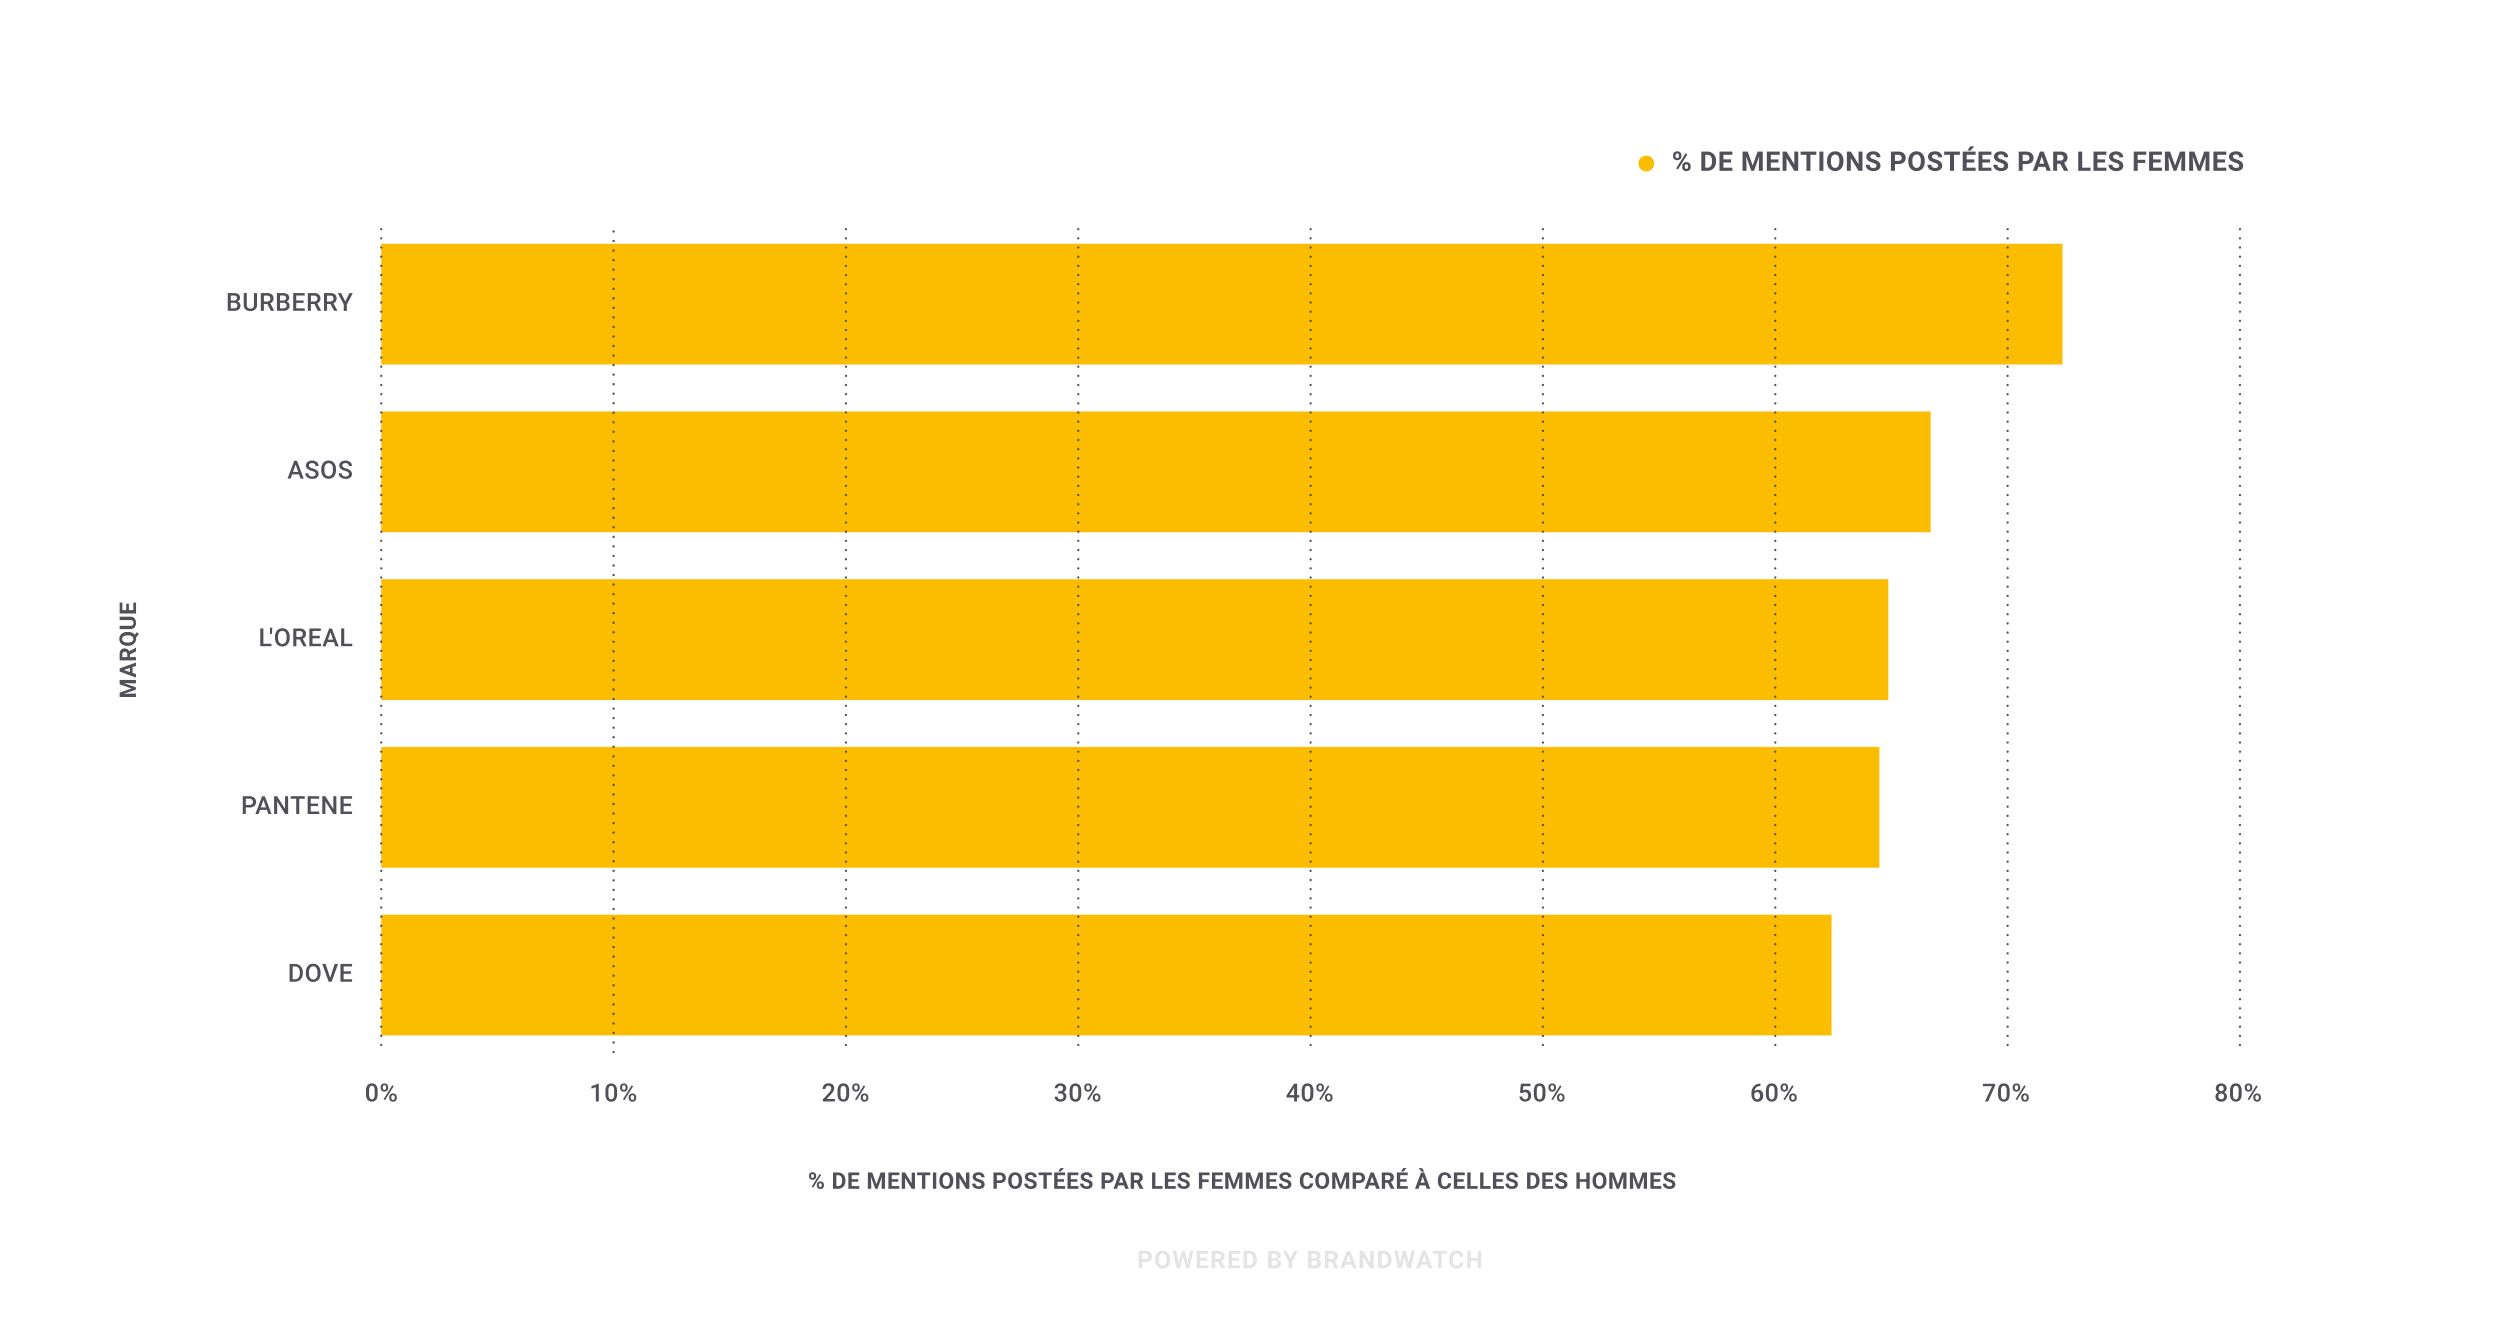 <svg xmlns="http://www.w3.org/2000/svg" viewBox="0 0 1200 633"><title>Graph 1</title><g style="isolation:isolate"><path d="M786.79,77a3.71,3.71,0,0,1,.79-1.18,3.89,3.89,0,0,1,1.19-.8,3.82,3.82,0,0,1,2.92,0,3.94,3.94,0,0,1,1.2.8A3.76,3.76,0,0,1,793.7,77,3.8,3.8,0,0,1,794,78.5,3.73,3.73,0,0,1,793.7,80a3.85,3.85,0,0,1-.81,1.2,4,4,0,0,1-1.2.81,3.82,3.82,0,0,1-2.92,0,3.92,3.92,0,0,1-1.19-.81,3.8,3.8,0,0,1-.79-1.2,3.57,3.57,0,0,1-.3-1.46A3.63,3.63,0,0,1,786.79,77Z" fill="#fcbc00"/><path d="M803.06,74.54a1.85,1.85,0,0,1,.55-1.39,2.26,2.26,0,0,1,2.91,0,1.85,1.85,0,0,1,.55,1.42V75a1.79,1.79,0,0,1-.55,1.38,2.28,2.28,0,0,1-2.9,0,1.85,1.85,0,0,1-.56-1.41Zm1.22.48a.86.86,0,0,0,.22.62.75.75,0,0,0,.57.23.72.72,0,0,0,.57-.24.89.89,0,0,0,.21-.63v-.46a.9.9,0,0,0-.21-.62.74.74,0,0,0-.58-.24.75.75,0,0,0-.57.24.91.91,0,0,0-.21.64Zm1.15,6.29-.89-.48,4.51-7.23.9.48Zm2.05-1.58a1.78,1.78,0,0,1,.56-1.38,2,2,0,0,1,1.44-.52,2,2,0,0,1,1.46.52,1.84,1.84,0,0,1,.56,1.42v.46A1.82,1.82,0,0,1,811,81.6a2,2,0,0,1-1.45.53A2.05,2.05,0,0,1,808,81.6a1.84,1.84,0,0,1-.55-1.4Zm1.22.5a.84.84,0,0,0,.23.6.75.75,0,0,0,.57.24c.51,0,.77-.28.77-.85v-.49a.85.85,0,0,0-.22-.61.75.75,0,0,0-.57-.23.78.78,0,0,0-.57.23.92.92,0,0,0-.21.63Z" fill="#51505a"/><path d="M816.64,82V72.76h2.84a4.28,4.28,0,0,1,2.18.55,3.76,3.76,0,0,1,1.5,1.56,4.79,4.79,0,0,1,.54,2.3v.42a4.79,4.79,0,0,1-.53,2.3,3.83,3.83,0,0,1-1.49,1.55,4.31,4.31,0,0,1-2.18.56Zm1.9-7.7v6.17h.92a2.05,2.05,0,0,0,1.71-.73,3.33,3.33,0,0,0,.6-2.09v-.49a3.32,3.32,0,0,0-.58-2.13,2.05,2.05,0,0,0-1.71-.73Z" fill="#51505a"/><path d="M830.91,78h-3.66v2.48h4.29V82h-6.19V72.76h6.18V74.3h-4.28v2.2h3.66Z" fill="#51505a"/><path d="M838.9,72.76l2.38,6.7,2.36-6.7h2.5V82h-1.91V79.47l.19-4.36L841.92,82h-1.3l-2.49-6.88.19,4.35V82h-1.9V72.76Z" fill="#51505a"/><path d="M853.62,78H850v2.48h4.29V82h-6.2V72.76h6.19V74.3H850v2.2h3.65Z" fill="#51505a"/><path d="M863.15,82h-1.9l-3.71-6.08V82h-1.9V72.76h1.9l3.71,6.09V72.76h1.9Z" fill="#51505a"/><path d="M871.85,74.3H869V82h-1.91V74.3h-2.79V72.76h7.53Z" fill="#51505a"/><path d="M875.22,82h-1.91V72.76h1.91Z" fill="#51505a"/><path d="M884.83,77.59a5.57,5.57,0,0,1-.48,2.39A3.59,3.59,0,0,1,883,81.57a4.05,4.05,0,0,1-4.11,0,3.63,3.63,0,0,1-1.4-1.57,5.53,5.53,0,0,1-.5-2.36v-.46a5.65,5.65,0,0,1,.49-2.4,3.73,3.73,0,0,1,1.39-1.59,4.05,4.05,0,0,1,4.11,0,3.67,3.67,0,0,1,1.39,1.59,5.5,5.5,0,0,1,.49,2.4Zm-1.93-.42a3.86,3.86,0,0,0-.52-2.21,1.84,1.84,0,0,0-3,0,3.89,3.89,0,0,0-.53,2.19v.45a4,4,0,0,0,.52,2.2,1.72,1.72,0,0,0,1.5.78,1.68,1.68,0,0,0,1.47-.76,3.81,3.81,0,0,0,.52-2.19Z" fill="#51505a"/><path d="M894,82h-1.9l-3.71-6.08V82h-1.9V72.76h1.9l3.71,6.09V72.76H894Z" fill="#51505a"/><path d="M900.71,79.58a1,1,0,0,0-.38-.83,4.75,4.75,0,0,0-1.37-.61,11,11,0,0,1-1.57-.63,2.58,2.58,0,0,1-1.58-2.3,2.23,2.23,0,0,1,.43-1.33,2.73,2.73,0,0,1,1.21-.92,4.58,4.58,0,0,1,1.77-.33A4.18,4.18,0,0,1,901,73a2.85,2.85,0,0,1,1.2,1,2.63,2.63,0,0,1,.43,1.49h-1.91a1.27,1.27,0,0,0-.39-1,1.7,1.7,0,0,0-1.13-.35,1.78,1.78,0,0,0-1.08.29.94.94,0,0,0-.39.78.91.91,0,0,0,.45.76,5.46,5.46,0,0,0,1.34.57,5.8,5.8,0,0,1,2.37,1.21,2.42,2.42,0,0,1,.74,1.8,2.2,2.2,0,0,1-.91,1.88,3.93,3.93,0,0,1-2.44.69,4.7,4.7,0,0,1-1.94-.39A3.09,3.09,0,0,1,896,80.67a2.74,2.74,0,0,1-.46-1.58h1.91q0,1.53,1.83,1.53a1.83,1.83,0,0,0,1.06-.27A.91.91,0,0,0,900.71,79.58Z" fill="#51505a"/><path d="M909.57,78.74V82h-1.91V72.76h3.61a4.1,4.1,0,0,1,1.83.38,2.79,2.79,0,0,1,1.22,1.08,3.06,3.06,0,0,1,.42,1.6,2.65,2.65,0,0,1-.93,2.14,3.89,3.89,0,0,1-2.57.78Zm0-1.54h1.7a1.7,1.7,0,0,0,1.15-.35,1.29,1.29,0,0,0,.4-1,1.56,1.56,0,0,0-.4-1.1,1.51,1.51,0,0,0-1.11-.43h-1.74Z" fill="#51505a"/><path d="M923.9,77.59a5.57,5.57,0,0,1-.48,2.39A3.59,3.59,0,0,1,922,81.57a4.05,4.05,0,0,1-4.11,0,3.63,3.63,0,0,1-1.4-1.57,5.53,5.53,0,0,1-.5-2.36v-.46a5.65,5.65,0,0,1,.49-2.4,3.73,3.73,0,0,1,1.39-1.59,4.05,4.05,0,0,1,4.11,0,3.67,3.67,0,0,1,1.39,1.59,5.5,5.5,0,0,1,.49,2.4ZM922,77.17a3.86,3.86,0,0,0-.52-2.21,1.84,1.84,0,0,0-3,0,3.89,3.89,0,0,0-.53,2.19v.45a4,4,0,0,0,.52,2.2,1.72,1.72,0,0,0,1.5.78,1.68,1.68,0,0,0,1.47-.76,3.81,3.81,0,0,0,.52-2.19Z" fill="#51505a"/><path d="M930.34,79.58a1,1,0,0,0-.38-.83,4.75,4.75,0,0,0-1.37-.61,11,11,0,0,1-1.57-.63,2.58,2.58,0,0,1-1.58-2.3,2.16,2.16,0,0,1,.43-1.33,2.73,2.73,0,0,1,1.21-.92,4.58,4.58,0,0,1,1.77-.33,4.18,4.18,0,0,1,1.77.36,2.85,2.85,0,0,1,1.2,1,2.63,2.63,0,0,1,.43,1.49h-1.91a1.27,1.27,0,0,0-.39-1,1.7,1.7,0,0,0-1.13-.35,1.78,1.78,0,0,0-1.08.29.94.94,0,0,0-.39.78.91.91,0,0,0,.45.76,5.46,5.46,0,0,0,1.34.57,5.8,5.8,0,0,1,2.37,1.21,2.42,2.42,0,0,1,.74,1.8,2.2,2.2,0,0,1-.91,1.88,3.93,3.93,0,0,1-2.44.69,4.7,4.7,0,0,1-1.94-.39,3.09,3.09,0,0,1-1.34-1.07,2.74,2.74,0,0,1-.46-1.58h1.91q0,1.53,1.83,1.53a1.83,1.83,0,0,0,1.06-.27A.91.91,0,0,0,930.34,79.58Z" fill="#51505a"/><path d="M940.75,74.3h-2.83V82H936V74.3h-2.79V72.76h7.52Z" fill="#51505a"/><path d="M947.66,78H944v2.48h4.3V82h-6.2V72.76h6.18V74.3H944v2.2h3.66Zm-2-7.73h2l-1.75,2h-1.5Z" fill="#51505a"/><path d="M955.23,78h-3.65v2.48h4.29V82h-6.2V72.76h6.19V74.3h-4.28v2.2h3.65Z" fill="#51505a"/><path d="M962,79.58a1,1,0,0,0-.38-.83,4.75,4.75,0,0,0-1.37-.61,11,11,0,0,1-1.57-.63,2.58,2.58,0,0,1-1.58-2.3,2.23,2.23,0,0,1,.43-1.33,2.73,2.73,0,0,1,1.21-.92,4.58,4.58,0,0,1,1.77-.33,4.18,4.18,0,0,1,1.77.36,2.85,2.85,0,0,1,1.2,1,2.63,2.63,0,0,1,.43,1.49H962a1.27,1.27,0,0,0-.39-1,1.7,1.7,0,0,0-1.13-.35,1.78,1.78,0,0,0-1.08.29.94.94,0,0,0-.39.78.91.91,0,0,0,.45.76,5.46,5.46,0,0,0,1.34.57,5.8,5.8,0,0,1,2.37,1.21,2.42,2.42,0,0,1,.74,1.8,2.2,2.2,0,0,1-.91,1.88,3.93,3.93,0,0,1-2.44.69,4.7,4.7,0,0,1-1.94-.39,3.09,3.09,0,0,1-1.34-1.07,2.74,2.74,0,0,1-.46-1.58h1.91q0,1.53,1.83,1.53a1.83,1.83,0,0,0,1.06-.27A.91.91,0,0,0,962,79.58Z" fill="#51505a"/><path d="M970.9,78.74V82H969V72.76h3.61a4.1,4.1,0,0,1,1.83.38,2.79,2.79,0,0,1,1.22,1.08,3.06,3.06,0,0,1,.42,1.6,2.65,2.65,0,0,1-.93,2.14,3.89,3.89,0,0,1-2.57.78Zm0-1.54h1.7a1.7,1.7,0,0,0,1.15-.35,1.29,1.29,0,0,0,.4-1,1.56,1.56,0,0,0-.4-1.1,1.51,1.51,0,0,0-1.11-.43H970.9Z" fill="#51505a"/><path d="M981.73,80.1h-3.34l-.64,1.9h-2l3.44-9.24h1.77L984.39,82h-2Zm-2.83-1.55h2.31l-1.16-3.46Z" fill="#51505a"/><path d="M988.94,78.62h-1.52V82h-1.9V72.76H989a3.87,3.87,0,0,1,2.53.73,2.51,2.51,0,0,1,.89,2.06,2.88,2.88,0,0,1-.41,1.58,2.8,2.8,0,0,1-1.24,1l2,3.78V82h-2.05Zm-1.52-1.55H989a1.58,1.58,0,0,0,1.11-.36,1.31,1.31,0,0,0,.39-1,1.4,1.4,0,0,0-.37-1A1.59,1.59,0,0,0,989,74.3h-1.53Z" fill="#51505a"/><path d="M999.48,80.47h4V82h-5.95V72.76h1.91Z" fill="#51505a"/><path d="M1010.43,78h-3.66v2.48h4.3V82h-6.2V72.76h6.18V74.3h-4.28v2.2h3.66Z" fill="#51505a"/><path d="M1017.24,79.58a1,1,0,0,0-.39-.83,4.62,4.62,0,0,0-1.37-.61,10.79,10.79,0,0,1-1.56-.63,2.58,2.58,0,0,1-1.58-2.3,2.22,2.22,0,0,1,.42-1.33A2.77,2.77,0,0,1,1014,73a4.5,4.5,0,0,1,1.77-.33,4.1,4.1,0,0,1,1.76.36,2.88,2.88,0,0,1,1.21,1,2.71,2.71,0,0,1,.43,1.49h-1.91a1.24,1.24,0,0,0-.4-1,1.65,1.65,0,0,0-1.12-.35,1.81,1.81,0,0,0-1.09.29,1,1,0,0,0-.38.78.91.91,0,0,0,.45.76,5.29,5.29,0,0,0,1.34.57,5.68,5.68,0,0,1,2.36,1.21,2.39,2.39,0,0,1,.75,1.8,2.23,2.23,0,0,1-.91,1.88,4,4,0,0,1-2.45.69,4.74,4.74,0,0,1-1.94-.39,3.06,3.06,0,0,1-1.33-1.07,2.74,2.74,0,0,1-.46-1.58H1014c0,1,.61,1.53,1.82,1.53a1.79,1.79,0,0,0,1.06-.27A.9.9,0,0,0,1017.24,79.58Z" fill="#51505a"/><path d="M1029.75,78.22h-3.65V82h-1.91V72.76h6V74.3h-4.11v2.39h3.65Z" fill="#51505a"/><path d="M1037.13,78h-3.65v2.48h4.29V82h-6.2V72.76h6.19V74.3h-4.28v2.2h3.65Z" fill="#51505a"/><path d="M1041.64,72.76l2.37,6.7,2.36-6.7h2.5V82H1047V79.47l.19-4.36L1044.66,82h-1.31l-2.49-6.88.19,4.35V82h-1.9V72.76Z" fill="#51505a"/><path d="M1053.28,72.76l2.38,6.7,2.36-6.7h2.5V82h-1.91V79.47l.19-4.36L1056.31,82H1055l-2.49-6.88.19,4.35V82h-1.9V72.76Z" fill="#51505a"/><path d="M1068,78h-3.65v2.48h4.29V82h-6.2V72.76h6.18V74.3h-4.27v2.2H1068Z" fill="#51505a"/><path d="M1074.81,79.58a1,1,0,0,0-.38-.83,4.84,4.84,0,0,0-1.38-.61,10.79,10.79,0,0,1-1.56-.63,2.58,2.58,0,0,1-1.58-2.3,2.22,2.22,0,0,1,.42-1.33,2.82,2.82,0,0,1,1.22-.92,4.54,4.54,0,0,1,1.77-.33,4.18,4.18,0,0,1,1.77.36,2.91,2.91,0,0,1,1.2,1,2.63,2.63,0,0,1,.43,1.49h-1.91a1.24,1.24,0,0,0-.4-1,1.65,1.65,0,0,0-1.12-.35,1.76,1.76,0,0,0-1.08.29.94.94,0,0,0-.39.78.91.91,0,0,0,.45.76,5.29,5.29,0,0,0,1.34.57,5.68,5.68,0,0,1,2.36,1.21,2.39,2.39,0,0,1,.75,1.8,2.2,2.2,0,0,1-.91,1.88,3.93,3.93,0,0,1-2.44.69,4.78,4.78,0,0,1-1.95-.39,3.06,3.06,0,0,1-1.33-1.07,2.74,2.74,0,0,1-.46-1.58h1.91q0,1.53,1.83,1.53a1.83,1.83,0,0,0,1.06-.27A.91.91,0,0,0,1074.81,79.58Z" fill="#51505a"/><path d="M181.27,525.1a4.67,4.67,0,0,1-.69,2.78,2.83,2.83,0,0,1-4.18,0,4.44,4.44,0,0,1-.72-2.7v-1.47a4.56,4.56,0,0,1,.69-2.76,2.44,2.44,0,0,1,2.1-.92,2.47,2.47,0,0,1,2.09.89,4.5,4.5,0,0,1,.71,2.69Zm-1.43-1.59a3.58,3.58,0,0,0-.33-1.76,1.12,1.12,0,0,0-1-.56,1.14,1.14,0,0,0-1,.53,3.39,3.39,0,0,0-.34,1.65v1.94a3.75,3.75,0,0,0,.33,1.78,1.13,1.13,0,0,0,1,.58,1.11,1.11,0,0,0,1-.54,3.54,3.54,0,0,0,.34-1.69Z" fill="#51505a"/><path d="M182.71,521.8a1.7,1.7,0,0,1,.49-1.26,2,2,0,0,1,2.63,0,1.74,1.74,0,0,1,.49,1.29v.42a1.67,1.67,0,0,1-.49,1.26,2,2,0,0,1-2.61,0,1.69,1.69,0,0,1-.51-1.3Zm1,.45a1,1,0,0,0,.23.66.82.82,0,0,0,1.18,0,1,1,0,0,0,.22-.68v-.43a1,1,0,0,0-.22-.66.76.76,0,0,0-.6-.25.74.74,0,0,0-.59.25,1.07,1.07,0,0,0-.22.68Zm1.12,5.81-.74-.43,4.17-6.66.73.42Zm2-1.46a1.69,1.69,0,0,1,.51-1.27,2,2,0,0,1,2.6,0,1.73,1.73,0,0,1,.51,1.31v.42a1.7,1.7,0,0,1-.49,1.26,1.76,1.76,0,0,1-1.31.49,1.78,1.78,0,0,1-1.32-.49,1.68,1.68,0,0,1-.5-1.29Zm1,.45a.92.92,0,0,0,.24.66.83.83,0,0,0,1.18,0,1,1,0,0,0,.21-.68v-.44a.89.89,0,0,0-.23-.66.76.76,0,0,0-.58-.25.78.78,0,0,0-.59.25,1,1,0,0,0-.23.68Z" fill="#51505a"/><path d="M287.43,528.69H286v-6.85l-2.1.71v-1.19l3.33-1.23h.18Z" fill="#51505a"/><path d="M296.2,525.1a4.67,4.67,0,0,1-.69,2.78,2.44,2.44,0,0,1-2.09.93,2.48,2.48,0,0,1-2.09-.91,4.51,4.51,0,0,1-.71-2.7v-1.47a4.64,4.64,0,0,1,.68-2.76,2.88,2.88,0,0,1,4.19,0,4.43,4.43,0,0,1,.71,2.69Zm-1.42-1.59a3.58,3.58,0,0,0-.33-1.76,1.26,1.26,0,0,0-2.07,0,3.38,3.38,0,0,0-.35,1.65v1.94a3.74,3.74,0,0,0,.34,1.78,1.23,1.23,0,0,0,2.06,0,3.53,3.53,0,0,0,.35-1.69Z" fill="#51505a"/><path d="M297.64,521.8a1.71,1.71,0,0,1,.5-1.26,2,2,0,0,1,2.62,0,1.75,1.75,0,0,1,.5,1.29v.42a1.68,1.68,0,0,1-.5,1.26,1.76,1.76,0,0,1-1.3.5,1.82,1.82,0,0,1-1.31-.49,1.69,1.69,0,0,1-.51-1.3Zm1,.45a1,1,0,0,0,.22.66.79.79,0,0,0,.6.25.75.75,0,0,0,.58-.25,1,1,0,0,0,.23-.68v-.43a1,1,0,0,0-.23-.66.75.75,0,0,0-.59-.25.72.72,0,0,0-.59.25,1,1,0,0,0-.22.68Zm1.11,5.81-.73-.43,4.16-6.66.74.42Zm2-1.46a1.69,1.69,0,0,1,.51-1.27,2,2,0,0,1,2.61,0,1.76,1.76,0,0,1,.5,1.31v.42a1.7,1.7,0,0,1-.49,1.26,1.74,1.74,0,0,1-1.31.49,1.81,1.81,0,0,1-1.32-.49,1.72,1.72,0,0,1-.5-1.29Zm1,.45a1,1,0,0,0,.23.66.83.83,0,0,0,1.18,0,1,1,0,0,0,.22-.68v-.44a.93.93,0,0,0-.23-.66.82.82,0,0,0-1.18,0,1,1,0,0,0-.22.68Z" fill="#51505a"/><path d="M400.72,528.69H395v-1l2.85-3.1a6.76,6.76,0,0,0,.87-1.15,1.79,1.79,0,0,0,.26-.92,1.4,1.4,0,0,0-.34-1,1.19,1.19,0,0,0-.92-.37,1.4,1.4,0,0,0-1.08.42,1.68,1.68,0,0,0-.38,1.15h-1.42a2.88,2.88,0,0,1,.35-1.4,2.51,2.51,0,0,1,1-1,3.21,3.21,0,0,1,1.52-.34,2.86,2.86,0,0,1,2,.62,2.17,2.17,0,0,1,.72,1.73,2.89,2.89,0,0,1-.36,1.33,8,8,0,0,1-1.18,1.6l-2.09,2.23h4Z" fill="#51505a"/><path d="M407.61,525.1a4.67,4.67,0,0,1-.69,2.78,2.83,2.83,0,0,1-4.18,0,4.44,4.44,0,0,1-.72-2.7v-1.47a4.56,4.56,0,0,1,.69-2.76,2.44,2.44,0,0,1,2.1-.92,2.47,2.47,0,0,1,2.09.89,4.5,4.5,0,0,1,.71,2.69Zm-1.43-1.59a3.58,3.58,0,0,0-.33-1.76,1.25,1.25,0,0,0-2.06,0,3.27,3.27,0,0,0-.35,1.65v1.94a3.75,3.75,0,0,0,.33,1.78,1.13,1.13,0,0,0,1.05.58,1.11,1.11,0,0,0,1-.54,3.54,3.54,0,0,0,.34-1.69Z" fill="#51505a"/><path d="M409.05,521.8a1.7,1.7,0,0,1,.49-1.26,2,2,0,0,1,2.63,0,1.74,1.74,0,0,1,.49,1.29v.42a1.67,1.67,0,0,1-.49,1.26,2,2,0,0,1-2.61,0,1.69,1.69,0,0,1-.51-1.3Zm1,.45a1,1,0,0,0,.23.66.82.82,0,0,0,1.18,0,1,1,0,0,0,.22-.68v-.43a1,1,0,0,0-.22-.66.76.76,0,0,0-.6-.25.74.74,0,0,0-.59.25,1.07,1.07,0,0,0-.22.68Zm1.12,5.81-.74-.43,4.17-6.66.73.42Zm2-1.46a1.69,1.69,0,0,1,.51-1.27,2,2,0,0,1,2.6,0,1.73,1.73,0,0,1,.51,1.31v.42a1.7,1.7,0,0,1-.49,1.26,1.76,1.76,0,0,1-1.31.49,1.78,1.78,0,0,1-1.32-.49,1.68,1.68,0,0,1-.5-1.29Zm1,.45a.92.92,0,0,0,.24.66.83.83,0,0,0,1.18,0,1,1,0,0,0,.21-.68v-.44a.89.89,0,0,0-.23-.66.76.76,0,0,0-.58-.25.78.78,0,0,0-.59.25,1,1,0,0,0-.23.68Z" fill="#51505a"/><path d="M508,523.78h.86a1.58,1.58,0,0,0,1-.34,1.21,1.21,0,0,0,.39-1,1.32,1.32,0,0,0-.32-.94,1.28,1.28,0,0,0-1-.34,1.35,1.35,0,0,0-.94.33,1.09,1.09,0,0,0-.37.86H506.3a2.17,2.17,0,0,1,.34-1.19,2.37,2.37,0,0,1,1-.84,3.15,3.15,0,0,1,1.39-.3,2.91,2.91,0,0,1,2,.64,2.24,2.24,0,0,1,.73,1.78,1.79,1.79,0,0,1-.37,1.08,2.21,2.21,0,0,1-.94.77,2,2,0,0,1,1.43,2,2.3,2.3,0,0,1-.78,1.83,3.1,3.1,0,0,1-2.08.68,3.05,3.05,0,0,1-2-.65,2.18,2.18,0,0,1-.79-1.75h1.43a1.16,1.16,0,0,0,.38.91,1.4,1.4,0,0,0,1,.35,1.48,1.48,0,0,0,1.05-.35,1.54,1.54,0,0,0,0-2.05,1.68,1.68,0,0,0-1.19-.37H508Z" fill="#51505a"/><path d="M519,525.1a4.67,4.67,0,0,1-.69,2.78,2.43,2.43,0,0,1-2.09.93,2.48,2.48,0,0,1-2.09-.91,4.51,4.51,0,0,1-.71-2.7v-1.47a4.56,4.56,0,0,1,.69-2.76,2.87,2.87,0,0,1,4.18,0,4.43,4.43,0,0,1,.71,2.69Zm-1.42-1.59a3.58,3.58,0,0,0-.33-1.76,1.26,1.26,0,0,0-2.07,0,3.38,3.38,0,0,0-.35,1.65v1.94a3.74,3.74,0,0,0,.34,1.78,1.23,1.23,0,0,0,2.06,0,3.41,3.41,0,0,0,.35-1.69Z" fill="#51505a"/><path d="M520.45,521.8a1.71,1.71,0,0,1,.5-1.26,2,2,0,0,1,2.62,0,1.75,1.75,0,0,1,.5,1.29v.42a1.68,1.68,0,0,1-.5,1.26,1.76,1.76,0,0,1-1.3.5,1.82,1.82,0,0,1-1.31-.49,1.69,1.69,0,0,1-.51-1.3Zm1,.45a1,1,0,0,0,.22.66.79.79,0,0,0,.6.25.75.75,0,0,0,.58-.25,1,1,0,0,0,.23-.68v-.43a1,1,0,0,0-.23-.66.75.75,0,0,0-.59-.25.72.72,0,0,0-.59.25,1,1,0,0,0-.22.68Zm1.11,5.81-.73-.43L526,521l.74.42Zm2-1.46a1.69,1.69,0,0,1,.51-1.27,2,2,0,0,1,2.61,0,1.73,1.73,0,0,1,.5,1.31v.42a1.74,1.74,0,0,1-.48,1.26,1.77,1.77,0,0,1-1.31.49,1.82,1.82,0,0,1-1.33-.49,1.72,1.72,0,0,1-.5-1.29Zm1,.45a1,1,0,0,0,.23.66.77.77,0,0,0,.6.25.73.73,0,0,0,.58-.24,1,1,0,0,0,.22-.68v-.44a.93.93,0,0,0-.23-.66.78.78,0,0,0-.59-.25.8.8,0,0,0-.59.25,1,1,0,0,0-.22.68Z" fill="#51505a"/><path d="M622.61,525.65h1.06v1.15h-1.06v1.89h-1.42V526.8H617.5l0-.87,3.68-5.77h1.47Zm-3.65,0h2.23v-3.56l-.11.19Z" fill="#51505a"/><path d="M630.42,525.1a4.67,4.67,0,0,1-.69,2.78,2.83,2.83,0,0,1-4.18,0,4.44,4.44,0,0,1-.72-2.7v-1.47a4.56,4.56,0,0,1,.69-2.76,2.44,2.44,0,0,1,2.1-.92,2.47,2.47,0,0,1,2.09.89,4.5,4.5,0,0,1,.71,2.69ZM629,523.51a3.58,3.58,0,0,0-.33-1.76,1.25,1.25,0,0,0-2.06,0,3.27,3.27,0,0,0-.35,1.65v1.94a3.75,3.75,0,0,0,.33,1.78,1.13,1.13,0,0,0,1,.58,1.11,1.11,0,0,0,1-.54,3.43,3.43,0,0,0,.34-1.69Z" fill="#51505a"/><path d="M631.86,521.8a1.7,1.7,0,0,1,.49-1.26,2,2,0,0,1,2.63,0,1.74,1.74,0,0,1,.49,1.29v.42a1.67,1.67,0,0,1-.49,1.26,2,2,0,0,1-2.61,0,1.69,1.69,0,0,1-.51-1.3Zm1,.45a1,1,0,0,0,.23.66.78.78,0,0,0,.59.25.77.77,0,0,0,.59-.25,1,1,0,0,0,.22-.68v-.43a1,1,0,0,0-.22-.66.83.83,0,0,0-1.19,0,1.07,1.07,0,0,0-.22.68Zm1.12,5.81-.74-.43L637.4,521l.73.42Zm2-1.46a1.69,1.69,0,0,1,.51-1.27,2,2,0,0,1,2.6,0,1.73,1.73,0,0,1,.51,1.31v.42a1.7,1.7,0,0,1-.49,1.26,1.76,1.76,0,0,1-1.31.49,1.78,1.78,0,0,1-1.32-.49A1.72,1.72,0,0,1,636,527Zm1,.45a.92.92,0,0,0,.24.66.83.83,0,0,0,1.18,0,1,1,0,0,0,.21-.68v-.44a.89.89,0,0,0-.23-.66.76.76,0,0,0-.58-.25.78.78,0,0,0-.59.25,1,1,0,0,0-.23.68Z" fill="#51505a"/><path d="M729.58,524.46l.46-4.3h4.59v1.23h-3.4l-.24,2a2.72,2.72,0,0,1,1.34-.34,2.37,2.37,0,0,1,1.89.78,3.05,3.05,0,0,1,.68,2.1,2.83,2.83,0,0,1-.75,2.07,2.75,2.75,0,0,1-2.06.77,2.89,2.89,0,0,1-1.94-.66,2.42,2.42,0,0,1-.83-1.76h1.37a1.52,1.52,0,0,0,.45,1,1.36,1.36,0,0,0,1,.33,1.21,1.21,0,0,0,1-.46,2,2,0,0,0,.37-1.28,1.77,1.77,0,0,0-.41-1.23,1.39,1.39,0,0,0-1.11-.46,2.08,2.08,0,0,0-.66.1,1.89,1.89,0,0,0-.58.41Z" fill="#51505a"/><path d="M741.82,525.1a4.67,4.67,0,0,1-.69,2.78,2.82,2.82,0,0,1-4.17,0,4.44,4.44,0,0,1-.72-2.7v-1.47a4.56,4.56,0,0,1,.69-2.76,2.41,2.41,0,0,1,2.1-.92,2.47,2.47,0,0,1,2.09.89,4.5,4.5,0,0,1,.7,2.69Zm-1.42-1.59a3.58,3.58,0,0,0-.33-1.76,1.26,1.26,0,0,0-2.07,0,3.28,3.28,0,0,0-.34,1.65v1.94a3.75,3.75,0,0,0,.33,1.78,1.11,1.11,0,0,0,1,.58,1.1,1.1,0,0,0,1-.54,3.41,3.41,0,0,0,.35-1.69Z" fill="#51505a"/><path d="M743.26,521.8a1.71,1.71,0,0,1,.5-1.26,2,2,0,0,1,2.62,0,1.75,1.75,0,0,1,.5,1.29v.42a1.68,1.68,0,0,1-.5,1.26,1.76,1.76,0,0,1-1.3.5,1.78,1.78,0,0,1-1.3-.49,1.67,1.67,0,0,1-.52-1.3Zm1,.45a1,1,0,0,0,.22.66.79.79,0,0,0,.6.25.75.75,0,0,0,.58-.25,1,1,0,0,0,.23-.68v-.43a1,1,0,0,0-.23-.66.75.75,0,0,0-.59-.25.72.72,0,0,0-.59.25,1,1,0,0,0-.22.68Zm1.11,5.81-.73-.43L748.8,521l.74.42Zm2-1.46a1.69,1.69,0,0,1,.51-1.27,2,2,0,0,1,2.61,0,1.73,1.73,0,0,1,.5,1.31v.42a1.74,1.74,0,0,1-.48,1.26,2,2,0,0,1-2.63,0,1.69,1.69,0,0,1-.51-1.29Zm1,.45a1,1,0,0,0,.23.66.77.77,0,0,0,.6.25.76.76,0,0,0,.59-.24A1,1,0,0,0,750,527v-.44a.93.93,0,0,0-.23-.66.78.78,0,0,0-.59-.25.76.76,0,0,0-.58.25,1,1,0,0,0-.23.68Z" fill="#51505a"/><path d="M845,520.12v1.18h-.18A2.8,2.8,0,0,0,843,522a2.72,2.72,0,0,0-.85,1.81,2.31,2.31,0,0,1,1.75-.72,2.16,2.16,0,0,1,1.78.79,3.12,3.12,0,0,1,.66,2.06,3,3,0,0,1-.77,2.11,2.64,2.64,0,0,1-2,.8,2.56,2.56,0,0,1-2.07-.94,3.7,3.7,0,0,1-.8-2.47v-.49a5.27,5.27,0,0,1,1.09-3.52,4,4,0,0,1,3.15-1.27Zm-1.53,4.07a1.46,1.46,0,0,0-.86.27,1.51,1.51,0,0,0-.57.7v.43a2.58,2.58,0,0,0,.39,1.51,1.27,1.27,0,0,0,2,.09,2,2,0,0,0,.37-1.25,2,2,0,0,0-.38-1.26A1.2,1.2,0,0,0,843.51,524.19Z" fill="#51505a"/><path d="M853.23,525.1a4.67,4.67,0,0,1-.69,2.78,2.83,2.83,0,0,1-4.18,0,4.44,4.44,0,0,1-.72-2.7v-1.47a4.56,4.56,0,0,1,.69-2.76,2.44,2.44,0,0,1,2.1-.92,2.47,2.47,0,0,1,2.09.89,4.5,4.5,0,0,1,.71,2.69Zm-1.43-1.59a3.58,3.58,0,0,0-.33-1.76,1.25,1.25,0,0,0-2.06,0,3.27,3.27,0,0,0-.35,1.65v1.94a3.75,3.75,0,0,0,.33,1.78,1.13,1.13,0,0,0,1.05.58,1.11,1.11,0,0,0,1-.54,3.54,3.54,0,0,0,.34-1.69Z" fill="#51505a"/><path d="M854.67,521.8a1.67,1.67,0,0,1,.5-1.26,1.76,1.76,0,0,1,1.3-.5,1.79,1.79,0,0,1,1.32.5,1.74,1.74,0,0,1,.49,1.29v.42a1.67,1.67,0,0,1-.49,1.26,2,2,0,0,1-2.61,0,1.69,1.69,0,0,1-.51-1.3Zm1,.45a1,1,0,0,0,.23.66.78.78,0,0,0,.59.25.77.77,0,0,0,.59-.25,1,1,0,0,0,.22-.68v-.43a1,1,0,0,0-.22-.66.83.83,0,0,0-1.19,0,1.07,1.07,0,0,0-.22.68Zm1.12,5.81-.74-.43,4.17-6.66.73.42Zm2-1.46a1.69,1.69,0,0,1,.51-1.27,2,2,0,0,1,2.6,0,1.73,1.73,0,0,1,.51,1.31v.42a1.7,1.7,0,0,1-.49,1.26,1.76,1.76,0,0,1-1.31.49,1.78,1.78,0,0,1-1.32-.49,1.72,1.72,0,0,1-.5-1.29Zm1,.45a.92.92,0,0,0,.24.66.83.83,0,0,0,1.18,0,1,1,0,0,0,.21-.68v-.44a.92.92,0,0,0-.22-.66.8.8,0,0,0-.59-.25.78.78,0,0,0-.59.25,1,1,0,0,0-.23.68Z" fill="#51505a"/><path d="M957.69,521l-3.41,7.74h-1.5l3.41-7.38h-4.41v-1.15h5.91Z" fill="#51505a"/><path d="M964.63,525.1a4.67,4.67,0,0,1-.69,2.78,2.82,2.82,0,0,1-4.17,0,4.44,4.44,0,0,1-.72-2.7v-1.47a4.56,4.56,0,0,1,.69-2.76,2.44,2.44,0,0,1,2.1-.92,2.47,2.47,0,0,1,2.09.89,4.5,4.5,0,0,1,.7,2.69Zm-1.42-1.59a3.58,3.58,0,0,0-.33-1.76,1.26,1.26,0,0,0-2.07,0,3.28,3.28,0,0,0-.34,1.65v1.94a3.75,3.75,0,0,0,.33,1.78,1.11,1.11,0,0,0,1.05.58,1.1,1.1,0,0,0,1-.54,3.41,3.41,0,0,0,.35-1.69Z" fill="#51505a"/><path d="M966.07,521.8a1.71,1.71,0,0,1,.5-1.26,2,2,0,0,1,2.62,0,1.75,1.75,0,0,1,.5,1.29v.42a1.68,1.68,0,0,1-.5,1.26,1.76,1.76,0,0,1-1.3.5,1.78,1.78,0,0,1-1.3-.49,1.67,1.67,0,0,1-.52-1.3Zm1,.45a1,1,0,0,0,.22.66.81.81,0,0,0,.6.25.75.75,0,0,0,.58-.25,1,1,0,0,0,.23-.68v-.43a1,1,0,0,0-.23-.66.75.75,0,0,0-.59-.25.74.74,0,0,0-.59.25,1,1,0,0,0-.22.68Zm1.11,5.81-.73-.43,4.17-6.66.73.42Zm2-1.46a1.69,1.69,0,0,1,.51-1.27,2,2,0,0,1,2.61,0,1.73,1.73,0,0,1,.5,1.31v.42a1.74,1.74,0,0,1-.48,1.26,2,2,0,0,1-2.63,0,1.69,1.69,0,0,1-.51-1.29Zm1,.45a1,1,0,0,0,.23.66.77.77,0,0,0,.6.25.76.76,0,0,0,.59-.24,1,1,0,0,0,.21-.68v-.44a.93.93,0,0,0-.23-.66.78.78,0,0,0-.59-.25.76.76,0,0,0-.58.25,1,1,0,0,0-.23.68Z" fill="#51505a"/><path d="M1068.79,522.41a2,2,0,0,1-.32,1.12,2.27,2.27,0,0,1-.88.77,2.49,2.49,0,0,1,1,.85,2.16,2.16,0,0,1,.36,1.22,2.23,2.23,0,0,1-.77,1.78,3,3,0,0,1-2,.66,3,3,0,0,1-2-.66,2.24,2.24,0,0,1-.76-1.78,2.17,2.17,0,0,1,.36-1.23,2.3,2.3,0,0,1,1-.84,2.17,2.17,0,0,1-.87-.77,2,2,0,0,1-.32-1.12,2.23,2.23,0,0,1,.7-1.73,3.18,3.18,0,0,1,3.8,0A2.24,2.24,0,0,1,1068.79,522.41Zm-1.24,3.89a1.37,1.37,0,0,0-.38-1,1.32,1.32,0,0,0-1-.39,1.3,1.3,0,0,0-1,.38,1.42,1.42,0,0,0-.37,1,1.43,1.43,0,0,0,2.38,1A1.37,1.37,0,0,0,1067.55,526.3Zm-.18-3.83a1.34,1.34,0,0,0-.32-.92,1.12,1.12,0,0,0-.87-.36,1.11,1.11,0,0,0-.86.34,1.53,1.53,0,0,0,0,1.87,1.13,1.13,0,0,0,.87.34,1.11,1.11,0,0,0,.86-.34A1.33,1.33,0,0,0,1067.37,522.47Z" fill="#51505a"/><path d="M1076,525.1a4.67,4.67,0,0,1-.69,2.78,2.83,2.83,0,0,1-4.18,0,4.44,4.44,0,0,1-.72-2.7v-1.47a4.56,4.56,0,0,1,.69-2.76,2.44,2.44,0,0,1,2.1-.92,2.47,2.47,0,0,1,2.09.89,4.5,4.5,0,0,1,.71,2.69Zm-1.43-1.59a3.58,3.58,0,0,0-.33-1.76,1.25,1.25,0,0,0-2.06,0,3.27,3.27,0,0,0-.35,1.65v1.94a3.75,3.75,0,0,0,.33,1.78,1.13,1.13,0,0,0,1,.58,1.11,1.11,0,0,0,1-.54,3.43,3.43,0,0,0,.34-1.69Z" fill="#51505a"/><path d="M1077.48,521.8a1.7,1.7,0,0,1,.49-1.26,2,2,0,0,1,2.63,0,1.74,1.74,0,0,1,.49,1.29v.42a1.67,1.67,0,0,1-.49,1.26,2,2,0,0,1-2.61,0,1.69,1.69,0,0,1-.51-1.3Zm1,.45a1,1,0,0,0,.23.66.78.78,0,0,0,.59.25.77.77,0,0,0,.59-.25,1,1,0,0,0,.22-.68v-.43a1,1,0,0,0-.22-.66.83.83,0,0,0-1.19,0,1.07,1.07,0,0,0-.22.68Zm1.12,5.81-.74-.43L1083,521l.73.42Zm2-1.46a1.69,1.69,0,0,1,.51-1.27,2,2,0,0,1,2.6,0,1.73,1.73,0,0,1,.51,1.31v.42a1.7,1.7,0,0,1-.49,1.26,1.76,1.76,0,0,1-1.31.49,1.78,1.78,0,0,1-1.32-.49,1.72,1.72,0,0,1-.5-1.29Zm1,.45a.92.92,0,0,0,.24.66.83.83,0,0,0,1.18,0,1,1,0,0,0,.21-.68v-.44a.89.89,0,0,0-.23-.66.76.76,0,0,0-.58-.25.78.78,0,0,0-.59.25,1,1,0,0,0-.23.68Z" fill="#51505a"/><rect x="183" y="117" width="807" height="57.97" fill="#fcbc00"/><rect x="183" y="197.51" width="743.71" height="57.97" fill="#fcbc00"/><rect x="183" y="278.02" width="723.39" height="57.97" fill="#fcbc00"/><rect x="183" y="358.53" width="719.1" height="57.97" fill="#fcbc00"/><rect x="183" y="439.03" width="696.14" height="57.97" fill="#fcbc00"/><path d="M139,471.23V462.7h2.52a4,4,0,0,1,2,.5,3.47,3.47,0,0,1,1.36,1.43,4.57,4.57,0,0,1,.48,2.12v.43a4.59,4.59,0,0,1-.48,2.14,3.41,3.41,0,0,1-1.38,1.41,4.07,4.07,0,0,1-2,.5Zm1.48-7.33v6.15h1a2.26,2.26,0,0,0,1.79-.73,3.25,3.25,0,0,0,.63-2.1v-.47a3.27,3.27,0,0,0-.6-2.12,2.13,2.13,0,0,0-1.75-.73Z" fill="#51505a"/><path d="M153.87,467.19a5.23,5.23,0,0,1-.44,2.2,3.28,3.28,0,0,1-1.24,1.45,3.36,3.36,0,0,1-1.85.51,3.41,3.41,0,0,1-1.85-.51,3.32,3.32,0,0,1-1.25-1.44,5,5,0,0,1-.45-2.16v-.49a5.27,5.27,0,0,1,.44-2.2,3.32,3.32,0,0,1,1.25-1.46,3.38,3.38,0,0,1,1.85-.51,3.49,3.49,0,0,1,1.85.5,3.34,3.34,0,0,1,1.24,1.45,5.26,5.26,0,0,1,.45,2.18Zm-1.49-.45a3.78,3.78,0,0,0-.53-2.17,1.89,1.89,0,0,0-3,0,3.68,3.68,0,0,0-.55,2.13v.49a3.64,3.64,0,0,0,.55,2.17,1.76,1.76,0,0,0,1.52.77,1.74,1.74,0,0,0,1.51-.75,3.73,3.73,0,0,0,.53-2.19Z" fill="#51505a"/><path d="M158.46,469.37l2.17-6.67h1.63l-3.07,8.53h-1.44l-3.06-8.53h1.62Z" fill="#51505a"/><path d="M168.44,467.42h-3.5v2.63H169v1.18h-5.58V462.7H169v1.2h-4.05v2.35h3.5Z" fill="#51505a"/><path d="M118,387.56v3.16h-1.48v-8.53h3.26a3.29,3.29,0,0,1,2.27.75,2.49,2.49,0,0,1,.84,2,2.41,2.41,0,0,1-.82,1.95,3.45,3.45,0,0,1-2.31.7Zm0-1.2h1.78a1.75,1.75,0,0,0,1.21-.37,1.39,1.39,0,0,0,.41-1.07,1.5,1.5,0,0,0-.42-1.11,1.61,1.61,0,0,0-1.16-.42H118Z" fill="#51505a"/><path d="M128.11,388.74H124.8l-.69,2h-1.54l3.22-8.53h1.33l3.23,8.53h-1.54Zm-2.89-1.2h2.47L126.46,384Z" fill="#51505a"/><path d="M138.33,390.72h-1.49l-3.8-6.05v6.05h-1.48v-8.53H133l3.82,6.08v-6.08h1.47Z" fill="#51505a"/><path d="M146.31,383.39h-2.66v7.33h-1.47v-7.33h-2.63v-1.2h6.76Z" fill="#51505a"/><path d="M152.66,386.91h-3.51v2.63h4.1v1.18h-5.58v-8.53h5.54v1.2h-4.06v2.35h3.51Z" fill="#51505a"/><path d="M161.46,390.72H160l-3.8-6.05v6.05H154.7v-8.53h1.48l3.81,6.08v-6.08h1.47Z" fill="#51505a"/><path d="M168.44,386.91h-3.5v2.63H169v1.18h-5.57v-8.53H169v1.2h-4.05v2.35h3.5Z" fill="#51505a"/><path d="M126.42,309h3.87v1.18h-5.36v-8.53h1.49Z" fill="#51505a"/><path d="M130.67,302l-.15,2.29h-.93v-3h1.08Z" fill="#51505a"/><path d="M139.05,306.17a5.2,5.2,0,0,1-.43,2.2,3.3,3.3,0,0,1-1.24,1.46,3.67,3.67,0,0,1-3.7,0,3.38,3.38,0,0,1-1.26-1.45,5,5,0,0,1-.44-2.16v-.48a5.08,5.08,0,0,1,.44-2.2,3.3,3.3,0,0,1,1.25-1.47,3.43,3.43,0,0,1,1.84-.5,3.35,3.35,0,0,1,1.85.5,3.28,3.28,0,0,1,1.25,1.44,5.19,5.19,0,0,1,.44,2.19Zm-1.48-.44a3.73,3.73,0,0,0-.54-2.18,1.9,1.9,0,0,0-3,0,3.68,3.68,0,0,0-.55,2.13v.49a3.7,3.7,0,0,0,.55,2.18,1.9,1.9,0,0,0,3,0,3.81,3.81,0,0,0,.53-2.19Z" fill="#51505a"/><path d="M143.9,306.93h-1.65v3.28h-1.48v-8.53h3a3.46,3.46,0,0,1,2.28.67,2.35,2.35,0,0,1,.8,1.91,2.47,2.47,0,0,1-.41,1.44,2.73,2.73,0,0,1-1.15.89l1.91,3.55v.07h-1.58Zm-1.65-1.19h1.53a1.7,1.7,0,0,0,1.17-.38,1.32,1.32,0,0,0,.42-1,1.4,1.4,0,0,0-.39-1.06,1.67,1.67,0,0,0-1.16-.39h-1.57Z" fill="#51505a"/><path d="M153.48,306.41H150V309h4.1v1.18H148.5v-8.53H154v1.2H150v2.35h3.5Z" fill="#51505a"/><path d="M160.3,308.23H157l-.69,2h-1.54l3.22-8.53h1.33l3.23,8.53H161Zm-2.89-1.2h2.47l-1.23-3.54Z" fill="#51505a"/><path d="M165.23,309h3.87v1.18h-5.35v-8.53h1.48Z" fill="#51505a"/><path d="M143.54,227.72h-3.3l-.69,2H138l3.23-8.54h1.33l3.23,8.54h-1.55Zm-2.89-1.2h2.48L141.89,223Z" fill="#51505a"/><path d="M151.45,227.51a1,1,0,0,0-.39-.87,4.75,4.75,0,0,0-1.43-.61,6.76,6.76,0,0,1-1.64-.7,2.17,2.17,0,0,1-1.17-1.91,2.07,2.07,0,0,1,.84-1.69,3.39,3.39,0,0,1,2.19-.67,3.63,3.63,0,0,1,1.58.33,2.57,2.57,0,0,1,1.1.93,2.35,2.35,0,0,1,.4,1.35h-1.48a1.33,1.33,0,0,0-.42-1,2.13,2.13,0,0,0-2.32-.07,1,1,0,0,0-.4.87.93.93,0,0,0,.43.78,5,5,0,0,0,1.43.61,6.81,6.81,0,0,1,1.6.67,2.61,2.61,0,0,1,.88.87,2.25,2.25,0,0,1,.28,1.15,2,2,0,0,1-.81,1.69,3.57,3.57,0,0,1-2.22.63,4.1,4.1,0,0,1-1.7-.34,2.83,2.83,0,0,1-1.21-.95,2.33,2.33,0,0,1-.43-1.4H148a1.37,1.37,0,0,0,.48,1.12,2.08,2.08,0,0,0,1.38.4,1.82,1.82,0,0,0,1.16-.31A1,1,0,0,0,151.45,227.51Z" fill="#51505a"/><path d="M161.28,225.66a5.2,5.2,0,0,1-.43,2.2,3.3,3.3,0,0,1-1.24,1.46,3.67,3.67,0,0,1-3.7,0,3.38,3.38,0,0,1-1.26-1.45,5,5,0,0,1-.44-2.16v-.48a5.08,5.08,0,0,1,.44-2.2,3.3,3.3,0,0,1,1.25-1.47,3.43,3.43,0,0,1,1.84-.5,3.35,3.35,0,0,1,1.85.5,3.28,3.28,0,0,1,1.25,1.44,5.19,5.19,0,0,1,.44,2.19Zm-1.48-.44a3.73,3.73,0,0,0-.54-2.18,1.9,1.9,0,0,0-3,0,3.68,3.68,0,0,0-.55,2.13v.49a3.68,3.68,0,0,0,.55,2.18,1.9,1.9,0,0,0,3,0,3.81,3.81,0,0,0,.53-2.19Z" fill="#51505a"/><path d="M167.46,227.51a1,1,0,0,0-.4-.87,4.67,4.67,0,0,0-1.42-.61,6.59,6.59,0,0,1-1.64-.7,2.17,2.17,0,0,1-1.17-1.91,2.07,2.07,0,0,1,.84-1.69,3.38,3.38,0,0,1,2.18-.67,3.64,3.64,0,0,1,1.59.33,2.57,2.57,0,0,1,1.1.93,2.43,2.43,0,0,1,.4,1.35h-1.48a1.33,1.33,0,0,0-.42-1,1.74,1.74,0,0,0-1.2-.38,1.81,1.81,0,0,0-1.13.31,1.06,1.06,0,0,0-.4.87.94.94,0,0,0,.44.78,5,5,0,0,0,1.43.61,7,7,0,0,1,1.6.67,2.71,2.71,0,0,1,.88.87,2.25,2.25,0,0,1,.28,1.15,2,2,0,0,1-.82,1.69,3.52,3.52,0,0,1-2.21.63,4.18,4.18,0,0,1-1.71-.34,2.8,2.8,0,0,1-1.2-.95,2.33,2.33,0,0,1-.43-1.4h1.48a1.37,1.37,0,0,0,.48,1.12,2.08,2.08,0,0,0,1.38.4,1.82,1.82,0,0,0,1.16-.31A1,1,0,0,0,167.46,227.51Z" fill="#51505a"/><path d="M109.32,149.2v-8.53h2.92a3.52,3.52,0,0,1,2.2.58,2,2,0,0,1,.76,1.73,1.76,1.76,0,0,1-.32,1.05,2.13,2.13,0,0,1-.92.73,1.88,1.88,0,0,1,1.07.7,2.08,2.08,0,0,1,.38,1.25,2.27,2.27,0,0,1-.77,1.84,3.37,3.37,0,0,1-2.21.65Zm1.48-4.94h1.45a1.73,1.73,0,0,0,1.08-.31,1.08,1.08,0,0,0,.39-.89,1.11,1.11,0,0,0-.36-.92,1.86,1.86,0,0,0-1.12-.28H110.8Zm0,1.09V148h1.65a1.62,1.62,0,0,0,1.09-.34,1.36,1.36,0,0,0-1-2.32Z" fill="#51505a"/><path d="M123.37,140.67v5.7a2.77,2.77,0,0,1-.87,2.15,3.3,3.3,0,0,1-2.32.8,3.35,3.35,0,0,1-2.33-.79,2.79,2.79,0,0,1-.86-2.17v-5.69h1.48v5.7a1.82,1.82,0,0,0,.43,1.31,1.71,1.71,0,0,0,1.28.45q1.71,0,1.71-1.8v-5.66Z" fill="#51505a"/><path d="M128.33,145.92h-1.66v3.28h-1.48v-8.53h3a3.52,3.52,0,0,1,2.28.66,2.36,2.36,0,0,1,.8,1.92,2.42,2.42,0,0,1-.41,1.43,2.65,2.65,0,0,1-1.15.89l1.91,3.55v.08H130Zm-1.66-1.2h1.53a1.65,1.65,0,0,0,1.17-.38,1.31,1.31,0,0,0,.42-1,1.4,1.4,0,0,0-.39-1.06,1.67,1.67,0,0,0-1.16-.39h-1.57Z" fill="#51505a"/><path d="M132.92,149.2v-8.53h2.92a3.57,3.57,0,0,1,2.21.58,2,2,0,0,1,.75,1.73,1.82,1.82,0,0,1-.31,1.05,2.16,2.16,0,0,1-.93.73,1.88,1.88,0,0,1,1.07.7,2.08,2.08,0,0,1,.38,1.25,2.27,2.27,0,0,1-.77,1.84,3.37,3.37,0,0,1-2.21.65Zm1.48-4.94h1.45a1.74,1.74,0,0,0,1.09-.31,1.27,1.27,0,0,0,0-1.81,1.86,1.86,0,0,0-1.12-.28H134.4Zm0,1.09V148h1.65a1.6,1.6,0,0,0,1.09-.34,1.36,1.36,0,0,0-1-2.32Z" fill="#51505a"/><path d="M145.72,145.39h-3.51V148h4.1v1.19h-5.58v-8.53h5.54v1.19h-4.06v2.36h3.51Z" fill="#51505a"/><path d="M150.89,145.92h-1.65v3.28h-1.49v-8.53h3a3.48,3.48,0,0,1,2.28.66,2.67,2.67,0,0,1,.39,3.35,2.59,2.59,0,0,1-1.15.89l1.92,3.55v.08H152.6Zm-1.65-1.2h1.52a1.65,1.65,0,0,0,1.17-.38,1.31,1.31,0,0,0,.42-1,1.4,1.4,0,0,0-.39-1.06,1.65,1.65,0,0,0-1.16-.39h-1.56Z" fill="#51505a"/><path d="M158.62,145.92H157v3.28h-1.48v-8.53h3a3.48,3.48,0,0,1,2.28.66,2.7,2.7,0,0,1,.39,3.35,2.59,2.59,0,0,1-1.15.89l1.92,3.55v.08h-1.59Zm-1.66-1.2h1.53a1.65,1.65,0,0,0,1.17-.38,1.31,1.31,0,0,0,.42-1,1.4,1.4,0,0,0-.39-1.06,1.67,1.67,0,0,0-1.16-.39H157Z" fill="#51505a"/><path d="M165.71,144.71l2-4h1.64l-2.86,5.39v3.14H165v-3.14l-2.87-5.39h1.65Z" fill="#51505a"/><g style="mix-blend-mode:multiply"><line x1="294.52" y1="505" x2="294.52" y2="110.01" fill="none" stroke="#51505a" stroke-linecap="round" stroke-linejoin="round" stroke-width="1.14" stroke-dasharray="0 4.58"/></g><line x1="406.05" y1="110.01" x2="406.05" y2="504.58" fill="none" stroke="#51505a" stroke-linecap="round" stroke-linejoin="round" stroke-width="1.1" stroke-dasharray="0 4.4" style="mix-blend-mode:multiply"/><line x1="517.57" y1="110.01" x2="517.57" y2="504.58" fill="none" stroke="#51505a" stroke-linecap="round" stroke-linejoin="round" stroke-width="1.1" stroke-dasharray="0 4.4" style="mix-blend-mode:multiply"/><line x1="629.09" y1="110.01" x2="629.09" y2="504.58" fill="none" stroke="#51505a" stroke-linecap="round" stroke-linejoin="round" stroke-width="1.1" stroke-dasharray="0 4.4" style="mix-blend-mode:multiply"/><line x1="183" y1="110.01" x2="183" y2="504.58" fill="none" stroke="#51505a" stroke-linecap="round" stroke-linejoin="round" stroke-width="1.1" stroke-dasharray="0 4.4" style="mix-blend-mode:multiply"/><line x1="740.61" y1="110.01" x2="740.61" y2="504.58" fill="none" stroke="#51505a" stroke-linecap="round" stroke-linejoin="round" stroke-width="1.1" stroke-dasharray="0 4.4" style="mix-blend-mode:multiply"/><line x1="852.14" y1="110.01" x2="852.14" y2="504.58" fill="none" stroke="#51505a" stroke-linecap="round" stroke-linejoin="round" stroke-width="1.1" stroke-dasharray="0 4.4" style="mix-blend-mode:multiply"/><line x1="963.66" y1="110.01" x2="963.66" y2="504.58" fill="none" stroke="#51505a" stroke-linecap="round" stroke-linejoin="round" stroke-width="1.1" stroke-dasharray="0 4.4" style="mix-blend-mode:multiply"/><line x1="1075.18" y1="110.01" x2="1075.18" y2="504.58" fill="none" stroke="#51505a" stroke-linecap="round" stroke-linejoin="round" stroke-width="1.1" stroke-dasharray="0 4.4" style="mix-blend-mode:multiply"/><path d="M388.35,564.29a1.56,1.56,0,0,1,.47-1.17,1.73,1.73,0,0,1,1.23-.44,1.69,1.69,0,0,1,1.23.44,1.58,1.58,0,0,1,.47,1.2v.39a1.52,1.52,0,0,1-.47,1.16,1.68,1.68,0,0,1-1.22.44,1.73,1.73,0,0,1-1.24-.44,1.58,1.58,0,0,1-.47-1.2Zm1,.42a.72.72,0,0,0,.18.51.61.61,0,0,0,.49.2.63.63,0,0,0,.48-.2.8.8,0,0,0,.17-.53v-.4a.79.79,0,0,0-.17-.52.65.65,0,0,0-.49-.2.63.63,0,0,0-.48.2.77.77,0,0,0-.18.54Zm1,5.31-.75-.4,3.81-6.12.76.41Zm1.73-1.33a1.53,1.53,0,0,1,.48-1.17,1.93,1.93,0,0,1,2.45,0,1.53,1.53,0,0,1,.47,1.2v.39a1.51,1.51,0,0,1-.46,1.16,1.69,1.69,0,0,1-1.23.45,1.72,1.72,0,0,1-1.24-.45,1.57,1.57,0,0,1-.47-1.18Zm1,.42a.73.73,0,0,0,.2.51.63.63,0,0,0,.48.21c.44,0,.66-.25.66-.73v-.41a.71.71,0,0,0-.19-.52.7.7,0,0,0-1,0,.73.73,0,0,0-.19.54Z" fill="#51505a"/><path d="M399.84,570.61v-7.82h2.41a3.62,3.62,0,0,1,1.84.46,3.14,3.14,0,0,1,1.27,1.33,4,4,0,0,1,.46,1.94v.36a4.08,4.08,0,0,1-.45,1.94,3.21,3.21,0,0,1-1.26,1.32,3.68,3.68,0,0,1-1.84.47Zm1.61-6.52v5.22h.78a1.77,1.77,0,0,0,1.45-.61,2.83,2.83,0,0,0,.51-1.77v-.41a2.83,2.83,0,0,0-.5-1.81,1.74,1.74,0,0,0-1.44-.62Z" fill="#51505a"/><path d="M411.92,567.22h-3.1v2.09h3.63v1.3h-5.24v-7.82h5.23v1.3h-3.62V566h3.1Z" fill="#51505a"/><path d="M418.68,562.79l2,5.67,2-5.67h2.12v7.82h-1.62v-2.14l.16-3.69-2.11,5.83h-1.11l-2.1-5.82.16,3.68v2.14h-1.61v-7.82Z" fill="#51505a"/><path d="M431.14,567.22h-3.09v2.09h3.63v1.3h-5.25v-7.82h5.24v1.3h-3.62V566h3.09Z" fill="#51505a"/><path d="M439.2,570.61h-1.61l-3.14-5.15v5.15h-1.61v-7.82h1.61L437.6,568v-5.16h1.6Z" fill="#51505a"/><path d="M446.56,564.09h-2.4v6.52h-1.61v-6.52h-2.36v-1.3h6.37Z" fill="#51505a"/><path d="M449.41,570.61H447.8v-7.82h1.61Z" fill="#51505a"/><path d="M457.55,566.88a4.73,4.73,0,0,1-.41,2,3,3,0,0,1-1.17,1.34,3.2,3.2,0,0,1-1.74.48,3.29,3.29,0,0,1-1.74-.47,3.19,3.19,0,0,1-1.18-1.33,4.56,4.56,0,0,1-.42-2v-.39a4.78,4.78,0,0,1,.41-2,3.06,3.06,0,0,1,1.18-1.35,3.46,3.46,0,0,1,3.48,0,3.11,3.11,0,0,1,1.17,1.35,4.63,4.63,0,0,1,.42,2Zm-1.63-.36a3.25,3.25,0,0,0-.45-1.87,1.55,1.55,0,0,0-2.5,0,3.21,3.21,0,0,0-.45,1.86v.38a3.35,3.35,0,0,0,.44,1.85,1.53,1.53,0,0,0,2.51,0,3.37,3.37,0,0,0,.45-1.86Z" fill="#51505a"/><path d="M465.3,570.61h-1.61l-3.14-5.15v5.15h-1.61v-7.82h1.61l3.14,5.16v-5.16h1.61Z" fill="#51505a"/><path d="M471,568.56a.83.83,0,0,0-.32-.7,4,4,0,0,0-1.16-.52,8.91,8.91,0,0,1-1.33-.53,2.17,2.17,0,0,1-1.33-1.94,1.88,1.88,0,0,1,.36-1.13,2.34,2.34,0,0,1,1-.78,4,4,0,0,1,1.5-.28,3.44,3.44,0,0,1,1.5.31,2.35,2.35,0,0,1,1,.85,2.19,2.19,0,0,1,.37,1.26H471a1.08,1.08,0,0,0-.34-.84,1.39,1.39,0,0,0-.95-.3,1.53,1.53,0,0,0-.92.25.8.8,0,0,0-.33.66.76.76,0,0,0,.38.64A4.48,4.48,0,0,0,470,566a4.83,4.83,0,0,1,2,1,2.05,2.05,0,0,1,.63,1.53,1.9,1.9,0,0,1-.77,1.59,3.39,3.39,0,0,1-2.07.58,4,4,0,0,1-1.64-.33,2.53,2.53,0,0,1-1.13-.91,2.31,2.31,0,0,1-.39-1.33h1.61c0,.86.52,1.29,1.55,1.29a1.5,1.5,0,0,0,.9-.23A.77.77,0,0,0,471,568.56Z" fill="#51505a"/><path d="M478.48,567.85v2.76h-1.61v-7.82h3.05a3.64,3.64,0,0,1,1.55.32,2.43,2.43,0,0,1,1,.92,2.52,2.52,0,0,1,.36,1.35,2.26,2.26,0,0,1-.79,1.81,3.3,3.3,0,0,1-2.18.66Zm0-1.3h1.44a1.41,1.41,0,0,0,1-.3,1.08,1.08,0,0,0,.34-.86,1.29,1.29,0,0,0-.34-.93,1.27,1.27,0,0,0-.93-.37h-1.48Z" fill="#51505a"/><path d="M490.61,566.88a4.73,4.73,0,0,1-.41,2,3,3,0,0,1-1.17,1.34,3.2,3.2,0,0,1-1.74.48,3.29,3.29,0,0,1-1.74-.47,3.12,3.12,0,0,1-1.18-1.33,4.56,4.56,0,0,1-.42-2v-.39a4.63,4.63,0,0,1,.41-2,3.06,3.06,0,0,1,1.18-1.35,3.44,3.44,0,0,1,3.47,0,3.06,3.06,0,0,1,1.18,1.35,4.63,4.63,0,0,1,.42,2Zm-1.64-.36a3.25,3.25,0,0,0-.44-1.87,1.44,1.44,0,0,0-1.25-.64,1.46,1.46,0,0,0-1.26.63,3.3,3.3,0,0,0-.44,1.86v.38a3.35,3.35,0,0,0,.44,1.85,1.53,1.53,0,0,0,2.51,0,3.3,3.3,0,0,0,.44-1.86Z" fill="#51505a"/><path d="M496.05,568.56a.83.83,0,0,0-.32-.7,3.9,3.9,0,0,0-1.16-.52,8.91,8.91,0,0,1-1.33-.53,2.17,2.17,0,0,1-1.33-1.94,1.88,1.88,0,0,1,.36-1.13,2.4,2.4,0,0,1,1-.78,4,4,0,0,1,1.51-.28,3.43,3.43,0,0,1,1.49.31,2.38,2.38,0,0,1,1,.85,2.26,2.26,0,0,1,.36,1.26h-1.61a1.08,1.08,0,0,0-.34-.84,1.39,1.39,0,0,0-1-.3,1.53,1.53,0,0,0-.92.25.8.8,0,0,0-.33.66.74.74,0,0,0,.39.64A4.24,4.24,0,0,0,495,566a4.83,4.83,0,0,1,2,1,2.05,2.05,0,0,1,.63,1.53,1.9,1.9,0,0,1-.77,1.59,3.39,3.39,0,0,1-2.07.58,4,4,0,0,1-1.64-.33,2.58,2.58,0,0,1-1.13-.91,2.31,2.31,0,0,1-.39-1.33h1.62c0,.86.51,1.29,1.54,1.29a1.46,1.46,0,0,0,.9-.23A.77.77,0,0,0,496.05,568.56Z" fill="#51505a"/><path d="M504.87,564.09h-2.4v6.52h-1.61v-6.52H498.5v-1.3h6.37Z" fill="#51505a"/><path d="M510.71,567.22h-3.09v2.09h3.63v1.3H506v-7.82h5.24v1.3h-3.62V566h3.09ZM509,560.68h1.69l-1.49,1.66H508Z" fill="#51505a"/><path d="M517.12,567.22H514v2.09h3.63v1.3h-5.24v-7.82h5.23v1.3H514V566h3.1Z" fill="#51505a"/><path d="M522.87,568.56a.8.8,0,0,0-.32-.7,3.9,3.9,0,0,0-1.16-.52,8.31,8.31,0,0,1-1.32-.53,2.18,2.18,0,0,1-1.34-1.94,1.88,1.88,0,0,1,.36-1.13,2.37,2.37,0,0,1,1-.78,3.93,3.93,0,0,1,1.5-.28,3.39,3.39,0,0,1,1.49.31,2.32,2.32,0,0,1,1,.85,2.26,2.26,0,0,1,.36,1.26h-1.61a1.05,1.05,0,0,0-.34-.84,1.37,1.37,0,0,0-.95-.3,1.55,1.55,0,0,0-.92.25.8.8,0,0,0-.33.66.74.74,0,0,0,.39.64,4.24,4.24,0,0,0,1.13.49,4.77,4.77,0,0,1,2,1,2.05,2.05,0,0,1,.63,1.53,1.87,1.87,0,0,1-.77,1.59,3.38,3.38,0,0,1-2.06.58,4,4,0,0,1-1.65-.33,2.58,2.58,0,0,1-1.13-.91,2.31,2.31,0,0,1-.39-1.33h1.62c0,.86.51,1.29,1.55,1.29a1.45,1.45,0,0,0,.89-.23A.75.75,0,0,0,522.87,568.56Z" fill="#51505a"/><path d="M530.37,567.85v2.76h-1.61v-7.82h3a3.57,3.57,0,0,1,1.55.32,2.37,2.37,0,0,1,1,.92,2.52,2.52,0,0,1,.36,1.35,2.23,2.23,0,0,1-.79,1.81,3.27,3.27,0,0,1-2.17.66Zm0-1.3h1.44a1.44,1.44,0,0,0,1-.3,1.11,1.11,0,0,0,.33-.86,1.29,1.29,0,0,0-.34-.93,1.24,1.24,0,0,0-.93-.37h-1.48Z" fill="#51505a"/><path d="M539.54,569h-2.83l-.54,1.61h-1.71l2.91-7.82h1.49l2.93,7.82h-1.71Zm-2.39-1.31h2l-1-2.92Z" fill="#51505a"/><path d="M545.64,567.75h-1.29v2.86h-1.61v-7.82h2.91a3.33,3.33,0,0,1,2.14.62,2.12,2.12,0,0,1,.75,1.74,2.43,2.43,0,0,1-.35,1.34,2.38,2.38,0,0,1-1.05.85l1.69,3.19v.08H547.1Zm-1.29-1.31h1.3a1.3,1.3,0,0,0,.94-.31,1.11,1.11,0,0,0,.34-.85,1.18,1.18,0,0,0-.32-.87,1.31,1.31,0,0,0-1-.32h-1.3Z" fill="#51505a"/><path d="M554.55,569.31H558v1.3h-5v-7.82h1.61Z" fill="#51505a"/><path d="M563.82,567.22h-3.09v2.09h3.63v1.3h-5.24v-7.82h5.23v1.3h-3.62V566h3.09Z" fill="#51505a"/><path d="M569.58,568.56a.83.83,0,0,0-.32-.7,4,4,0,0,0-1.16-.52,8.91,8.91,0,0,1-1.33-.53,2.17,2.17,0,0,1-1.33-1.94,1.88,1.88,0,0,1,.36-1.13,2.34,2.34,0,0,1,1-.78,4,4,0,0,1,1.5-.28,3.44,3.44,0,0,1,1.5.31,2.35,2.35,0,0,1,1,.85,2.19,2.19,0,0,1,.37,1.26h-1.62a1.08,1.08,0,0,0-.33-.84,1.41,1.41,0,0,0-1-.3,1.53,1.53,0,0,0-.92.25.8.8,0,0,0-.33.66.76.76,0,0,0,.38.64,4.55,4.55,0,0,0,1.13.49,4.81,4.81,0,0,1,2,1,2.05,2.05,0,0,1,.63,1.53,1.9,1.9,0,0,1-.77,1.59,3.39,3.39,0,0,1-2.07.58,4,4,0,0,1-1.64-.33,2.53,2.53,0,0,1-1.13-.91,2.31,2.31,0,0,1-.39-1.33h1.61c0,.86.52,1.29,1.55,1.29a1.5,1.5,0,0,0,.9-.23A.77.77,0,0,0,569.58,568.56Z" fill="#51505a"/><path d="M580.17,567.41h-3.09v3.2h-1.61v-7.82h5.09v1.3h-3.48v2h3.09Z" fill="#51505a"/><path d="M586.42,567.22h-3.1v2.09H587v1.3h-5.25v-7.82h5.23v1.3h-3.62V566h3.1Z" fill="#51505a"/><path d="M590.23,562.79l2,5.67,2-5.67h2.12v7.82h-1.62v-2.14l.16-3.69-2.11,5.83h-1.1l-2.11-5.82.16,3.68v2.14h-1.61v-7.82Z" fill="#51505a"/><path d="M600.08,562.79l2,5.67,2-5.67h2.11v7.82h-1.61v-2.14l.16-3.69-2.11,5.83h-1.11l-2.1-5.82.16,3.68v2.14H598v-7.82Z" fill="#51505a"/><path d="M612.54,567.22h-3.1v2.09h3.63v1.3h-5.24v-7.82h5.23v1.3h-3.62V566h3.1Z" fill="#51505a"/><path d="M618.29,568.56a.8.8,0,0,0-.32-.7,3.9,3.9,0,0,0-1.16-.52,8.31,8.31,0,0,1-1.32-.53,2.18,2.18,0,0,1-1.34-1.94,1.88,1.88,0,0,1,.36-1.13,2.37,2.37,0,0,1,1-.78,3.93,3.93,0,0,1,1.5-.28,3.39,3.39,0,0,1,1.49.31,2.32,2.32,0,0,1,1,.85,2.26,2.26,0,0,1,.36,1.26H618.3a1.05,1.05,0,0,0-.34-.84,1.37,1.37,0,0,0-1-.3,1.55,1.55,0,0,0-.92.25.8.8,0,0,0-.33.66.74.74,0,0,0,.39.64,4.24,4.24,0,0,0,1.13.49,4.77,4.77,0,0,1,2,1,2.05,2.05,0,0,1,.63,1.53,1.9,1.9,0,0,1-.77,1.59,3.38,3.38,0,0,1-2.06.58,4,4,0,0,1-1.65-.33,2.58,2.58,0,0,1-1.13-.91,2.31,2.31,0,0,1-.39-1.33h1.62c0,.86.51,1.29,1.55,1.29a1.45,1.45,0,0,0,.89-.23A.75.75,0,0,0,618.29,568.56Z" fill="#51505a"/><path d="M630.32,568a2.75,2.75,0,0,1-.93,2,3.3,3.3,0,0,1-2.22.73,2.92,2.92,0,0,1-2.36-1,4.12,4.12,0,0,1-.87-2.78v-.47a4.77,4.77,0,0,1,.4-2,3.08,3.08,0,0,1,1.14-1.32,3.53,3.53,0,0,1,3.89.27,3,3,0,0,1,1,2h-1.61a1.66,1.66,0,0,0-.42-1.1,1.6,1.6,0,0,0-1.11-.34,1.37,1.37,0,0,0-1.2.58,3.13,3.13,0,0,0-.41,1.79V567a3.54,3.54,0,0,0,.38,1.86,1.34,1.34,0,0,0,1.21.58,1.33,1.33,0,0,0,1.54-1.4Z" fill="#51505a"/><path d="M638,566.88a4.58,4.58,0,0,1-.41,2,3.05,3.05,0,0,1-1.16,1.34,3.22,3.22,0,0,1-1.75.48,3.25,3.25,0,0,1-1.73-.47,3.12,3.12,0,0,1-1.18-1.33,4.7,4.7,0,0,1-.43-2v-.39a4.63,4.63,0,0,1,.42-2,3.11,3.11,0,0,1,1.17-1.35,3.46,3.46,0,0,1,3.48,0,3.06,3.06,0,0,1,1.18,1.35,4.78,4.78,0,0,1,.41,2Zm-1.63-.36a3.33,3.33,0,0,0-.44-1.87,1.46,1.46,0,0,0-1.26-.64,1.43,1.43,0,0,0-1.25.63,3.37,3.37,0,0,0-.45,1.86v.38a3.35,3.35,0,0,0,.44,1.85,1.54,1.54,0,0,0,2.52,0,3.3,3.3,0,0,0,.44-1.86Z" fill="#51505a"/><path d="M641.52,562.79l2,5.67,2-5.67h2.11v7.82H646v-2.14l.17-3.69-2.12,5.83H643l-2.11-5.82.16,3.68v2.14h-1.61v-7.82Z" fill="#51505a"/><path d="M650.88,567.85v2.76h-1.61v-7.82h3.05a3.61,3.61,0,0,1,1.55.32,2.43,2.43,0,0,1,1,.92,2.52,2.52,0,0,1,.36,1.35,2.26,2.26,0,0,1-.79,1.81,3.28,3.28,0,0,1-2.18.66Zm0-1.3h1.44a1.39,1.39,0,0,0,1-.3,1.08,1.08,0,0,0,.34-.86,1.29,1.29,0,0,0-.34-.93,1.26,1.26,0,0,0-.93-.37h-1.48Z" fill="#51505a"/><path d="M660,569h-2.82l-.54,1.61H655l2.91-7.82h1.49l2.93,7.82h-1.72Zm-2.39-1.31h2l-1-2.92Z" fill="#51505a"/><path d="M666.14,567.75h-1.28v2.86h-1.61v-7.82h2.9a3.29,3.29,0,0,1,2.14.62,2.12,2.12,0,0,1,.75,1.74,2.42,2.42,0,0,1-.34,1.34,2.38,2.38,0,0,1-1.05.85l1.69,3.19v.08h-1.73Zm-1.28-1.31h1.3a1.32,1.32,0,0,0,.94-.31,1.1,1.1,0,0,0,.33-.85,1.17,1.17,0,0,0-.31-.87,1.32,1.32,0,0,0-1-.32h-1.29Z" fill="#51505a"/><path d="M675.19,567.22H672.1v2.09h3.63v1.3h-5.24v-7.82h5.23v1.3H672.1V566h3.09Zm-1.68-6.54h1.7l-1.49,1.66h-1.26Z" fill="#51505a"/><path d="M684.27,569h-2.82l-.54,1.61H679.2l2.91-7.82h1.49l2.93,7.82h-1.72Zm-.62-6.64h-1.27l-1.49-1.67h1.69Zm-1.77,5.33h2l-1-2.92Z" fill="#51505a"/><path d="M696.58,568a2.79,2.79,0,0,1-.94,2,3.29,3.29,0,0,1-2.21.73,3,3,0,0,1-2.37-1,4.16,4.16,0,0,1-.86-2.78v-.47a4.62,4.62,0,0,1,.4-2,3,3,0,0,1,1.13-1.32,3.54,3.54,0,0,1,3.9.27,3,3,0,0,1,1,2H695a1.62,1.62,0,0,0-.42-1.1,1.59,1.59,0,0,0-1.1-.34,1.39,1.39,0,0,0-1.21.58,3.3,3.3,0,0,0-.41,1.79V567a3.43,3.43,0,0,0,.39,1.86,1.33,1.33,0,0,0,1.21.58,1.55,1.55,0,0,0,1.11-.34A1.5,1.5,0,0,0,695,568Z" fill="#51505a"/><path d="M702.56,567.22h-3.1v2.09h3.64v1.3h-5.25v-7.82h5.23v1.3h-3.62V566h3.1Z" fill="#51505a"/><path d="M705.87,569.31h3.42v1.3h-5v-7.82h1.61Z" fill="#51505a"/><path d="M712.05,569.31h3.42v1.3h-5v-7.82h1.61Z" fill="#51505a"/><path d="M721.32,567.22h-3.09v2.09h3.63v1.3h-5.25v-7.82h5.24v1.3h-3.62V566h3.09Z" fill="#51505a"/><path d="M727.08,568.56a.81.81,0,0,0-.33-.7,3.9,3.9,0,0,0-1.16-.52,8.72,8.72,0,0,1-1.32-.53,2.17,2.17,0,0,1-1.33-1.94,1.87,1.87,0,0,1,.35-1.13,2.37,2.37,0,0,1,1-.78,3.93,3.93,0,0,1,1.5-.28,3.36,3.36,0,0,1,1.49.31,2.32,2.32,0,0,1,1,.85,2.26,2.26,0,0,1,.36,1.26h-1.61a1.05,1.05,0,0,0-.34-.84,1.37,1.37,0,0,0-1-.3,1.49,1.49,0,0,0-.91.25.8.8,0,0,0-.33.66.73.73,0,0,0,.38.64,4.39,4.39,0,0,0,1.13.49,4.7,4.7,0,0,1,2,1,2.05,2.05,0,0,1,.63,1.53,1.89,1.89,0,0,1-.76,1.59,3.43,3.43,0,0,1-2.07.58,4.05,4.05,0,0,1-1.65-.33,2.58,2.58,0,0,1-1.13-.91,2.31,2.31,0,0,1-.39-1.33h1.62c0,.86.52,1.29,1.55,1.29a1.45,1.45,0,0,0,.89-.23A.75.75,0,0,0,727.08,568.56Z" fill="#51505a"/><path d="M733,570.61v-7.82h2.41a3.62,3.62,0,0,1,1.84.46,3.14,3.14,0,0,1,1.27,1.33,4,4,0,0,1,.46,1.94v.36a4.08,4.08,0,0,1-.45,1.94,3.21,3.21,0,0,1-1.26,1.32,3.69,3.69,0,0,1-1.85.47Zm1.61-6.52v5.22h.78a1.77,1.77,0,0,0,1.45-.61,2.83,2.83,0,0,0,.51-1.77v-.41a2.83,2.83,0,0,0-.5-1.81,1.74,1.74,0,0,0-1.44-.62Z" fill="#51505a"/><path d="M745,567.22h-3.1v2.09h3.63v1.3h-5.24v-7.82h5.23v1.3h-3.62V566H745Z" fill="#51505a"/><path d="M750.79,568.56a.8.8,0,0,0-.32-.7,3.9,3.9,0,0,0-1.16-.52,8.31,8.31,0,0,1-1.32-.53,2.18,2.18,0,0,1-1.34-1.94,1.88,1.88,0,0,1,.36-1.13,2.37,2.37,0,0,1,1-.78,3.93,3.93,0,0,1,1.5-.28A3.39,3.39,0,0,1,751,563a2.32,2.32,0,0,1,1,.85,2.26,2.26,0,0,1,.36,1.26H750.8a1.05,1.05,0,0,0-.34-.84,1.37,1.37,0,0,0-1-.3,1.55,1.55,0,0,0-.92.25.8.8,0,0,0-.33.66.74.74,0,0,0,.39.64,4.24,4.24,0,0,0,1.13.49,4.77,4.77,0,0,1,2,1,2.05,2.05,0,0,1,.63,1.53,1.87,1.87,0,0,1-.77,1.59,3.38,3.38,0,0,1-2.06.58,4,4,0,0,1-1.65-.33,2.58,2.58,0,0,1-1.13-.91,2.31,2.31,0,0,1-.39-1.33H748c0,.86.51,1.29,1.55,1.29a1.45,1.45,0,0,0,.89-.23A.75.75,0,0,0,750.79,568.56Z" fill="#51505a"/><path d="M763.05,570.61h-1.62v-3.35h-3.14v3.35h-1.61v-7.82h1.61V566h3.14v-3.17h1.62Z" fill="#51505a"/><path d="M771.1,566.88a4.73,4.73,0,0,1-.41,2,3,3,0,0,1-1.17,1.34,3.2,3.2,0,0,1-1.74.48,3.29,3.29,0,0,1-1.74-.47,3.12,3.12,0,0,1-1.18-1.33,4.56,4.56,0,0,1-.42-2v-.39a4.78,4.78,0,0,1,.41-2,3.06,3.06,0,0,1,1.18-1.35,3.29,3.29,0,0,1,1.74-.47,3.23,3.23,0,0,1,1.73.47,3.06,3.06,0,0,1,1.18,1.35,4.63,4.63,0,0,1,.42,2Zm-1.64-.36a3.25,3.25,0,0,0-.44-1.87,1.55,1.55,0,0,0-2.5,0,3.21,3.21,0,0,0-.45,1.86v.38a3.35,3.35,0,0,0,.44,1.85,1.53,1.53,0,0,0,2.51,0,3.3,3.3,0,0,0,.44-1.86Z" fill="#51505a"/><path d="M774.59,562.79l2,5.67,2-5.67h2.12v7.82H779.1v-2.14l.16-3.69-2.11,5.83H776l-2.1-5.82.16,3.68v2.14h-1.61v-7.82Z" fill="#51505a"/><path d="M784.45,562.79l2,5.67,2-5.67h2.11v7.82H789v-2.14l.16-3.69L787,570.61H785.9l-2.11-5.82.17,3.68v2.14h-1.62v-7.82Z" fill="#51505a"/><path d="M796.9,567.22h-3.09v2.09h3.63v1.3H792.2v-7.82h5.23v1.3h-3.62V566h3.09Z" fill="#51505a"/><path d="M802.66,568.56a.83.83,0,0,0-.32-.7,4,4,0,0,0-1.16-.52,8.91,8.91,0,0,1-1.33-.53,2.17,2.17,0,0,1-1.33-1.94,1.88,1.88,0,0,1,.36-1.13,2.4,2.4,0,0,1,1-.78,4,4,0,0,1,1.5-.28,3.44,3.44,0,0,1,1.5.31,2.44,2.44,0,0,1,1,.85,2.26,2.26,0,0,1,.36,1.26h-1.61a1.08,1.08,0,0,0-.34-.84,1.39,1.39,0,0,0-1-.3,1.53,1.53,0,0,0-.92.25.8.8,0,0,0-.33.66.74.74,0,0,0,.39.64,4.24,4.24,0,0,0,1.13.49,4.83,4.83,0,0,1,2,1,2.05,2.05,0,0,1,.63,1.53,1.9,1.9,0,0,1-.77,1.59,3.39,3.39,0,0,1-2.07.58,4,4,0,0,1-1.64-.33,2.53,2.53,0,0,1-1.13-.91,2.31,2.31,0,0,1-.39-1.33h1.62c0,.86.51,1.29,1.54,1.29a1.48,1.48,0,0,0,.9-.23A.77.77,0,0,0,802.66,568.56Z" fill="#51505a"/><path d="M57.43,332.47l5.67-2-5.67-2v-2.11h7.82V328H63.11l-3.69-.16,5.83,2.11V331l-5.83,2.1,3.69-.16h2.14v1.61H57.43Z" fill="#51505a"/><path d="M63.63,320.21V323l1.62.54v1.71l-7.82-2.91v-1.49L65.25,318v1.71Zm-1.3,2.39v-2l-2.93,1Z" fill="#51505a"/><path d="M62.38,314.11v1.28h2.87V317H57.43v-2.91A3.28,3.28,0,0,1,58,312a2.14,2.14,0,0,1,1.75-.75,2.39,2.39,0,0,1,1.33.34A2.32,2.32,0,0,1,62,312.6l3.2-1.69h.08v1.73Zm-1.3,1.28v-1.3a1.35,1.35,0,0,0-.31-.94,1.11,1.11,0,0,0-.85-.33,1.17,1.17,0,0,0-.87.31,1.31,1.31,0,0,0-.32,1v1.3Z" fill="#51505a"/><path d="M61.51,303.35a4.69,4.69,0,0,1,1.91.35,3.31,3.31,0,0,1,1.29,1l1-1.3.91,1-1.34,1.67a2.82,2.82,0,0,1,0,.59,3.27,3.27,0,0,1-.46,1.73,3.15,3.15,0,0,1-1.34,1.18,4.66,4.66,0,0,1-2,.43h-.39a4.63,4.63,0,0,1-2-.42,3.11,3.11,0,0,1-1.35-1.17,3.46,3.46,0,0,1,0-3.48,3.06,3.06,0,0,1,1.35-1.18,4.76,4.76,0,0,1,2-.41ZM61.16,305a3.33,3.33,0,0,0-1.87.44,1.42,1.42,0,0,0-.64,1.26,1.44,1.44,0,0,0,.63,1.25,3.34,3.34,0,0,0,1.85.45h.38a3.28,3.28,0,0,0,1.86-.45,1.54,1.54,0,0,0,0-2.51,3.32,3.32,0,0,0-1.86-.44Z" fill="#51505a"/><path d="M57.43,296h5.15a2.63,2.63,0,0,1,2,.8,3.64,3.64,0,0,1,0,4.37,2.59,2.59,0,0,1-2,.82H57.43v-1.61h5.16a1.48,1.48,0,0,0,1.12-.37,1.42,1.42,0,0,0,.35-1c0-.9-.48-1.36-1.43-1.38h-5.2Z" fill="#51505a"/><path d="M61.86,289.78v3.09H64v-3.63h1.3v5.25H57.43v-5.24h1.3v3.62h1.86v-3.09Z" fill="#51505a"/><g opacity="0.47"><path d="M548.27,605.83v2.95h-1.72v-8.37h3.26a3.76,3.76,0,0,1,1.66.34,2.51,2.51,0,0,1,1.1,1,2.74,2.74,0,0,1,.39,1.45,2.4,2.4,0,0,1-.84,1.94,3.54,3.54,0,0,1-2.34.71Zm0-1.4h1.54a1.5,1.5,0,0,0,1.05-.32,1.16,1.16,0,0,0,.36-.92,1.32,1.32,0,0,0-1.37-1.39h-1.58Z" fill="#c6c6c6"/><path d="M561.61,604.79a5,5,0,0,1-.43,2.16,3.27,3.27,0,0,1-1.25,1.44,3.48,3.48,0,0,1-1.87.51,3.55,3.55,0,0,1-1.86-.5,3.32,3.32,0,0,1-1.26-1.43,4.85,4.85,0,0,1-.46-2.14v-.41a5,5,0,0,1,.45-2.18,3.25,3.25,0,0,1,1.26-1.45,3.71,3.71,0,0,1,3.72,0,3.38,3.38,0,0,1,1.26,1.45,5,5,0,0,1,.44,2.17Zm-1.74-.38a3.51,3.51,0,0,0-.48-2,1.67,1.67,0,0,0-2.68,0,3.46,3.46,0,0,0-.48,2v.41a3.64,3.64,0,0,0,.47,2,1.54,1.54,0,0,0,1.36.7,1.5,1.5,0,0,0,1.33-.68,3.6,3.6,0,0,0,.48-2Z" fill="#c6c6c6"/><path d="M570,606.37l1.13-6h1.72L571,608.78h-1.74l-1.36-5.6-1.36,5.6h-1.74l-1.86-8.37h1.72l1.13,6,1.39-6h1.46Z" fill="#c6c6c6"/><path d="M579.39,605.15h-3.31v2.25H580v1.38h-5.62v-8.37H580v1.39h-3.87v2h3.31Z" fill="#c6c6c6"/><path d="M584.67,605.72h-1.38v3.06h-1.72v-8.37h3.11a3.53,3.53,0,0,1,2.29.66,2.26,2.26,0,0,1,.8,1.87,2.56,2.56,0,0,1-.37,1.43,2.52,2.52,0,0,1-1.12.91l1.81,3.42v.08h-1.85Zm-1.38-1.4h1.4a1.42,1.42,0,0,0,1-.33,1.18,1.18,0,0,0,.36-.91,1.26,1.26,0,0,0-.34-.94,1.42,1.42,0,0,0-1-.34h-1.39Z" fill="#c6c6c6"/><path d="M594.71,605.15H591.4v2.25h3.89v1.38h-5.61v-8.37h5.6v1.39H591.4v2h3.31Z" fill="#c6c6c6"/><path d="M596.89,608.78v-8.37h2.58a3.89,3.89,0,0,1,2,.49,3.53,3.53,0,0,1,1.37,1.42,4.44,4.44,0,0,1,.48,2.09v.38a4.4,4.4,0,0,1-.48,2.08,3.52,3.52,0,0,1-1.35,1.41,3.92,3.92,0,0,1-2,.5Zm1.73-7v5.6h.83a1.88,1.88,0,0,0,1.55-.66,3,3,0,0,0,.55-1.9v-.44a3.07,3.07,0,0,0-.53-1.94,1.88,1.88,0,0,0-1.55-.66Z" fill="#c6c6c6"/><path d="M608.66,608.78v-8.37h2.93a3.88,3.88,0,0,1,2.32.58,2,2,0,0,1,.79,1.71,1.94,1.94,0,0,1-.32,1.09.71.71,0,1,0,.13,1.33,1.93,1.93,0,0,1,.38,1.2,2.19,2.19,0,0,1-.78,1.83,3.42,3.42,0,0,1-2.19.63Zm1.73-4.86h1.27c.87,0,1.31-.37,1.31-1a1,1,0,0,0-.33-.82,1.72,1.72,0,0,0-1-.26h-1.2Zm0,1.22v2.26h1.48a1.46,1.46,0,0,0,1-.29,1,1,0,0,0,.34-.81,1,1,0,0,0-1.19-1.16Z" fill="#c6c6c6"/><path d="M619.34,604.18l1.74-3.77H623l-2.75,5.34v3h-1.75v-3l-2.75-5.34h1.89Z" fill="#c6c6c6"/><path d="M627.85,608.78v-8.37h2.93a3.82,3.82,0,0,1,2.31.58,2,2,0,0,1,.79,1.71,1.93,1.93,0,0,1-.31,1.09,1.86,1.86,0,0,1-.88.68,1.81,1.81,0,0,1,1,.65,1.93,1.93,0,0,1,.37,1.2,2.18,2.18,0,0,1-.77,1.83,3.43,3.43,0,0,1-2.2.63Zm1.72-4.86h1.28c.87,0,1.31-.37,1.31-1a1,1,0,0,0-.33-.82,1.72,1.72,0,0,0-1.05-.26h-1.21Zm0,1.22v2.26h1.48a1.42,1.42,0,0,0,1-.29,1,1,0,0,0,.35-.81,1,1,0,0,0-1.19-1.16Z" fill="#c6c6c6"/><path d="M639.06,605.72h-1.38v3.06H636v-8.37h3.11a3.53,3.53,0,0,1,2.29.66,2.29,2.29,0,0,1,.8,1.87,2.34,2.34,0,0,1-1.49,2.34l1.81,3.42v.08h-1.85Zm-1.38-1.4h1.39a1.43,1.43,0,0,0,1-.33,1.18,1.18,0,0,0,.36-.91,1.26,1.26,0,0,0-.34-.94,1.42,1.42,0,0,0-1-.34h-1.39Z" fill="#c6c6c6"/><path d="M648.79,607.06h-3l-.58,1.72h-1.83l3.11-8.37h1.6l3.14,8.37h-1.84Zm-2.56-1.4h2.1l-1.06-3.14Z" fill="#c6c6c6"/><path d="M659.39,608.78h-1.72l-3.36-5.51v5.51h-1.73v-8.37h1.73l3.36,5.52v-5.52h1.72Z" fill="#c6c6c6"/><path d="M661.49,608.78v-8.37h2.58a3.92,3.92,0,0,1,2,.49,3.51,3.51,0,0,1,1.36,1.42,4.33,4.33,0,0,1,.49,2.09v.38a4.4,4.4,0,0,1-.48,2.08,3.52,3.52,0,0,1-1.35,1.41,4,4,0,0,1-2,.5Zm1.72-7v5.6h.84a1.89,1.89,0,0,0,1.55-.66,3.09,3.09,0,0,0,.54-1.9v-.44a3,3,0,0,0-.53-1.94,1.86,1.86,0,0,0-1.54-.66Z" fill="#c6c6c6"/><path d="M676.26,606.37l1.13-6h1.72l-1.86,8.37h-1.74l-1.36-5.6-1.37,5.6h-1.73l-1.86-8.37h1.72l1.13,6,1.38-6h1.46Z" fill="#c6c6c6"/><path d="M685.11,607.06h-3l-.57,1.72h-1.84l3.12-8.37h1.6l3.13,8.37h-1.83Zm-2.56-1.4h2.09l-1-3.14Z" fill="#c6c6c6"/><path d="M694.51,601.8H692v7h-1.73v-7h-2.53v-1.39h6.82Z" fill="#c6c6c6"/><path d="M702.5,606a3,3,0,0,1-1,2.13,3.49,3.49,0,0,1-2.37.78,3.14,3.14,0,0,1-2.54-1.09,4.45,4.45,0,0,1-.92-3v-.51a4.91,4.91,0,0,1,.43-2.13,3.14,3.14,0,0,1,1.21-1.42,3.49,3.49,0,0,1,1.84-.49,3.41,3.41,0,0,1,2.34.78,3.17,3.17,0,0,1,1,2.18h-1.73a1.76,1.76,0,0,0-.45-1.18,1.68,1.68,0,0,0-1.18-.36,1.45,1.45,0,0,0-1.29.62,3.43,3.43,0,0,0-.44,1.91v.64a3.75,3.75,0,0,0,.41,2,1.44,1.44,0,0,0,1.3.63,1.43,1.43,0,0,0,1.64-1.5Z" fill="#c6c6c6"/><path d="M711,608.78h-1.73v-3.59H706v3.59h-1.73v-8.37H706v3.39h3.36v-3.39H711Z" fill="#c6c6c6"/></g></g></svg>